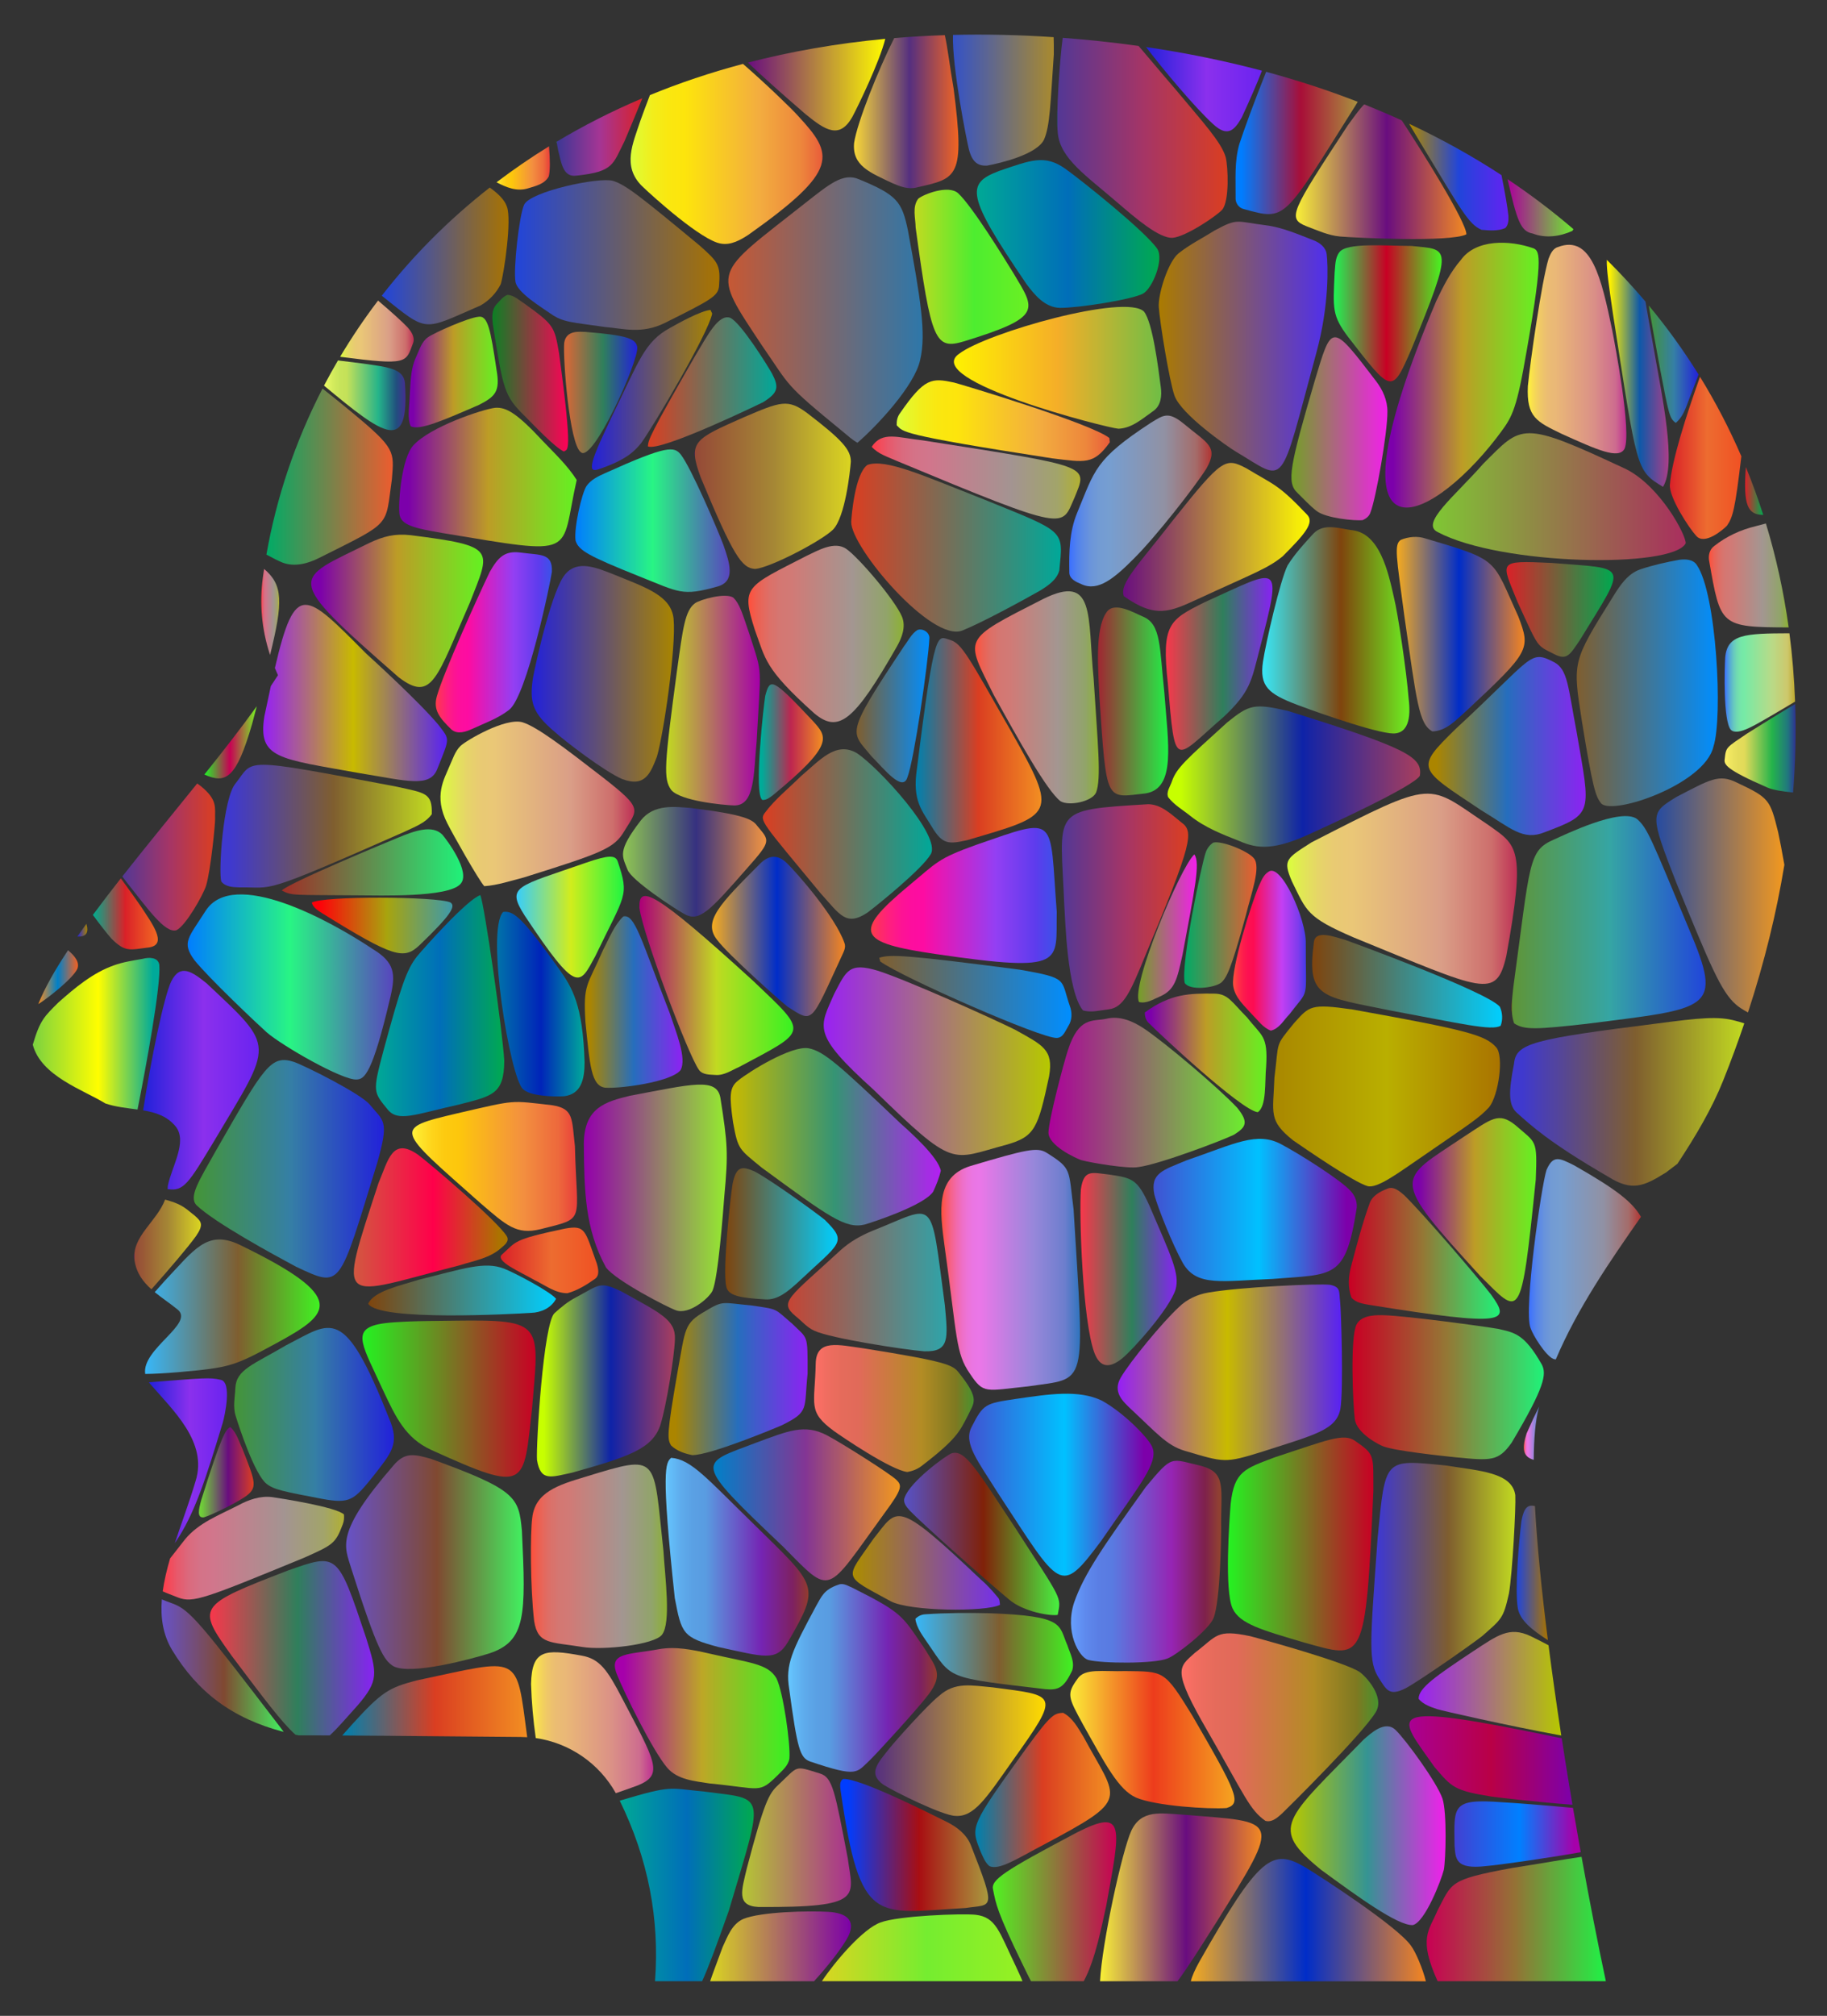 <?xml version="1.0" encoding="UTF-8"?>
<!DOCTYPE svg  PUBLIC '-//W3C//DTD SVG 1.1//EN'  'http://www.w3.org/Graphics/SVG/1.1/DTD/svg11.dtd'>
<svg enable-background="new 0 0 1502 1656.896" version="1.1" viewBox="0 0 1502 1656.9" xml:space="preserve" xmlns="http://www.w3.org/2000/svg">

	<rect x="0" y="0" width="1502" height="1656.9" fill="#333333" stroke="none"/>

	<linearGradient id="ck" x1="614.88" x2="727.8" y1="69.571" y2="69.571" gradientUnits="userSpaceOnUse">
		<stop stop-color="#690D7F" offset="0"/>
		<stop stop-color="#FFFB00" offset="1"/>
	</linearGradient>
	<path d="m700.71 96.09c5.057-9.546 22.405-45.3 27.082-64.151-39.905 3.725-77.548 10.348-112.91 19.508 11.266 10.751 26.676 24.565 47.373 42.399 16.449 13.479 27.984 20.71 38.456 2.244z" fill="url(#ck)"/>
	<linearGradient id="bz" x1="942.18" x2="1037.5" y1="73.289" y2="73.289" gradientUnits="userSpaceOnUse">
		<stop stop-color="#2221DA" offset="0"/>
		<stop stop-color="#8B30ED" offset=".522"/>
		<stop stop-color="#6A23F0" offset="1"/>
	</linearGradient>
	<path d="m997.23 101.93c12.248 11.464 17.86 4.71 23.664-5.44 7.122-15.439 12.588-28.049 16.59-38.378-30.346-8.066-62.133-14.582-95.309-19.459 14.152 18.679 40.693 50.273 55.055 63.277z" fill="url(#bz)"/>
	<linearGradient id="bo" x1="408.24" x2="452.04" y1="138.04" y2="138.04" gradientUnits="userSpaceOnUse">
		<stop stop-color="#FFF33B" offset="0"/>
		<stop stop-color="#FEE72E" offset=".04"/>
		<stop stop-color="#FED51B" offset=".117"/>
		<stop stop-color="#FDCA10" offset=".196"/>
		<stop stop-color="#FDC70C" offset=".281"/>
		<stop stop-color="#F3903F" offset=".668"/>
		<stop stop-color="#ED683C" offset=".888"/>
		<stop stop-color="#E93E3A" offset="1"/>
	</linearGradient>
	<path d="m433.87 154.87c6.274-1.915 13.852-3.524 17.248-9.81 1.245-4.547 1.135-13.659 0.245-24.801-15.076 9.297-29.456 19.17-43.126 29.565 8.032 4.215 16.608 7.772 25.633 5.046z" fill="url(#bo)"/>
	<linearGradient id="bd" x1="457.56" x2="528.06" y1="112.63" y2="112.63" gradientUnits="userSpaceOnUse">
		<stop stop-color="#00A995" offset="0"/>
		<stop stop-color="#3C3795" offset="0"/>
		<stop stop-color="#A53594" offset=".506"/>
		<stop stop-color="#DA2128" offset="1"/>
	</linearGradient>
	<path d="m473.89 144.36c30.958-3.286 29.801-9.271 39.666-28.598 5.609-13.295 10.432-24.884 14.507-34.994-24.956 10.564-48.457 22.535-70.5 35.73 0.488 2.857 0.921 5.247 1.276 7.007 2.63 10.413 4.028 22.405 15.051 20.855z" fill="url(#bd)"/>
	<linearGradient id="as" x1="702.03" x2="787.97" y1="91.79" y2="91.79" gradientUnits="userSpaceOnUse">
		<stop stop-color="#F9D837" offset="0"/>
		<stop stop-color="#552F7F" offset=".534"/>
		<stop stop-color="#F26522" offset="1"/>
	</linearGradient>
	<path d="m733.66 150.55c6.274 2.714 13.266 5.416 20.162 3.478 33.039-7.554 39.73-7.448 30.138-81.306-3.114-17.911-4.792-33.013-7.21-43.826-14.119 0.457-27.984 1.257-41.586 2.397-12.615 24.954-30.424 68.994-32.981 86.089-1.793 18.953 13.14 24.428 31.477 33.168z" fill="url(#as)"/>
	<linearGradient id="ah" x1="783.42" x2="866.36" y1="82.31" y2="82.31" gradientUnits="userSpaceOnUse">
		<stop stop-color="#3452C6" offset="0"/>
		<stop stop-color="#A98A2E" offset="1"/>
	</linearGradient>
	<path d="m796.42 122.23c2.836 11.644 7.988 14.167 14.946 13.923 11.09-2.072 41.566-9.209 47.115-21.795 4.764-11.584 5.036-28.818 7.872-69.604-7e-3 -5.439 0.064-10.151-0.133-14.201-28.497-1.918-56.087-2.505-82.767-1.854-0.822 26.593 11.304 86.725 12.967 93.531z" fill="url(#ah)"/>
	<linearGradient id="w" x1="869.19" x2="1009.3" y1="113.28" y2="113.28" gradientUnits="userSpaceOnUse">
		<stop stop-color="#0072A9" offset="0"/>
		<stop stop-color="#533795" offset="0"/>
		<stop stop-color="#A53566" offset=".506"/>
		<stop stop-color="#DA3E21" offset="1"/>
	</linearGradient>
	<path d="m869.59 109.09c1.903 21.289 23.164 35.062 49.747 57.995 13.824 11.885 33.737 29.115 44.718 28.375 10.84-0.887 36.256-18.081 40.758-23.123 6.028-7.38 4.81-35.009 2.867-43.062-3.585-12.611-19.364-29.466-41.029-55.527-12.73-14.712-22.535-26.654-30.594-35.983-10.963-1.537-22.075-2.897-33.338-4.073-9.789-1.023-19.477-1.891-29.064-2.61-2.577 19.631-5.562 62.808-4.065 78.008z" fill="url(#w)"/>
	<linearGradient id="l" x1="1015.7" x2="1116.2" y1="117.5" y2="117.5" gradientUnits="userSpaceOnUse">
		<stop stop-color="#007DFF" offset=".05"/>
		<stop stop-color="#A80E38" offset=".534"/>
		<stop stop-color="#A9913E" offset="1"/>
	</linearGradient>
	<path d="m1015.8 162.25c-0.352 4.23 2.315 8.482 6.521 9.528 35.571 9.794 32.048 9.867 91.95-84.878 0.678-1.117 1.313-2.184 1.929-3.229-23.997-9.328-49.101-17.566-75.283-24.649-8.995 22.449-18.504 48.411-21.993 59.25-4.229 14.288-2.983 29.292-3.124 43.978z" fill="url(#l)"/>
	<linearGradient id="a" x1="1158.4" x2="1240.1" y1="145.56" y2="145.56" gradientUnits="userSpaceOnUse">
		<stop stop-color="#AD8700" offset=".006"/>
		<stop stop-color="#2145DA" offset=".5"/>
		<stop stop-color="#6522F2" offset="1"/>
	</linearGradient>
	<path d="m1218 188.89c6.415 0.553 13.347 1.187 19.445-1.398 2.679-2.526 2.797-6.65 2.644-10.105-0.775-7.483-2.909-19.519-5.701-33.439-23.695-15.477-49.013-29.589-75.929-42.209 2.707 4.545 5.639 9.45 8.808 14.809 34.12 56.29 39.947 67.714 50.733 72.342z" fill="url(#a)"/>
	<linearGradient id="ex" x1="1239.4" x2="1293.6" y1="170.79" y2="170.79" gradientUnits="userSpaceOnUse">
		<stop stop-color="#AB009A" offset="0"/>
		<stop stop-color="#6CEC2F" offset="1"/>
	</linearGradient>
	<path d="m1260.1 191.95c10.527 4.148 22.441 2.421 32.533-2.15 0.313-0.451 0.616-0.942 0.915-1.45-16.953-14.566-35.025-28.28-54.19-41.083 7.708 33.692 10.619 42.989 20.742 44.683z" fill="url(#ex)"/>
	<linearGradient id="em" x1="518.42" x2="676.19" y1="126.52" y2="126.52" gradientUnits="userSpaceOnUse">
		<stop stop-color="#DAFF3B" offset="0"/>
		<stop stop-color="#E4F82E" offset=".04"/>
		<stop stop-color="#F2ED1B" offset=".117"/>
		<stop stop-color="#FAE710" offset=".196"/>
		<stop stop-color="#FDE50C" offset=".281"/>
		<stop stop-color="#F3AD3F" offset=".668"/>
		<stop stop-color="#ED873C" offset=".888"/>
		<stop stop-color="#E95C3A" offset="1"/>
	</linearGradient>
	<path d="m527.85 153c9.087 8.751 49.219 44.929 64.857 47.232 8.26 1.469 16.027-2.961 22.688-7.32 75.076-53.192 70.328-65.685 40.618-97.743-4.364-5.06-25.902-25.886-45.184-42.654-26.835 7.134-52.345 15.733-76.518 25.642-3.116 8.038-5.834 15.532-7.836 21.054-6.001 18.46-15.31 37.323 1.375 53.789z" fill="url(#em)"/>
	<linearGradient id="eb" x1="1065.3" x2="1205.5" y1="141.12" y2="141.12" gradientUnits="userSpaceOnUse">
		<stop stop-color="#F9F037" offset="0"/>
		<stop stop-color="#690D7F" offset=".534"/>
		<stop stop-color="#F28922" offset="1"/>
	</linearGradient>
	<path d="m1074.2 186.01c8.882 3.336 17.694 7.448 27.27 8.365 11.899 1.067 91.516 4.946 104.06-1.774 0.125-9.923-36.513-68.482-53.133-93.638-10.072-4.599-20.361-8.993-30.866-13.176-4.606 4.593-8.954 11.22-13.38 17.074-47.044 71.842-50.151 76.662-33.955 83.149z" fill="url(#eb)"/>
	<linearGradient id="dq" x1="313.87" x2="418.06" y1="210.35" y2="210.35" gradientUnits="userSpaceOnUse">
		<stop stop-color="#2145DA" offset="0"/>
		<stop stop-color="#A87300" offset="1"/>
	</linearGradient>
	<path d="m395.03 251.08c7.096-4.018 13.112-10.328 16.684-17.66 2.855-9.999 9.021-52.718 5.064-63.423-1.798-5.664-7.194-10.85-14.144-15.842-34.126 26.685-63.73 56.645-88.766 88.904 38.708 30.944 33.018 28.838 81.162 8.021z" fill="url(#dq)"/>
	<linearGradient id="df" x1="803.09" x2="953.12" y1="192.33" y2="192.33" gradientUnits="userSpaceOnUse">
		<stop stop-color="#00A995" offset="0"/>
		<stop stop-color="#006EB9" offset=".5"/>
		<stop stop-color="#00AA4F" offset="1"/>
	</linearGradient>
	<path d="m871.36 253.06c14.767 0.129 59.187-6.741 68.417-11.773 7.808-4.447 17.445-28.439 11.491-36.952-9.723-14.091-61.333-55.547-75.384-65.574-16.931-12.036-28.427-7.154-54.553 1.763-27.258 10.366-27.172 19.857 22.394 92.714 6.803 9.142 15.215 19.458 27.635 19.822z" fill="url(#df)"/>
	<linearGradient id="cu" x1="598.77" x2="758.53" y1="254.82" y2="254.82" gradientUnits="userSpaceOnUse">
		<stop stop-color="#C65834" offset="0"/>
		<stop stop-color="#2E77A9" offset="1"/>
	</linearGradient>
	<path d="m693.49 355.27c3.677 3.043 7.237 6.309 11.455 8.647 15.952-13.801 47.217-47.071 51.569-68.299 5.011-21.524 0.346-49.565-10.069-106.11-4.919-23.93-9.028-29.257-40.183-42.121-13.126-5.874-25.011 4.465-44.166 19.433-76.323 60.335-77.665 53.712-35.765 117.01 24.124 34.754 17.282 30.613 67.159 71.436z" fill="url(#cu)"/>
	<linearGradient id="co" x1="423.37" x2="591.49" y1="209.6" y2="209.6" gradientUnits="userSpaceOnUse">
		<stop stop-color="#2145DA" offset="0"/>
		<stop stop-color="#A87300" offset="1"/>
	</linearGradient>
	<path d="m452.53 257.72c10.41 7.428 17.76 7.068 44.942 11.068 14.65 1.136 29.988 6.171 49.347-3.466 37.826-18.914 43.647-21.979 44.318-30.29 1.381-17.452-0.854-19.727-15.85-33.121-49.844-41.299-60.81-49.943-71.342-53.249-11.409-3.36-68.023 8.672-73.069 19.634-4.157 9.145-8.942 53.244-7.096 63.317 1.428 8.85 20.987 20.649 28.75 26.107z" fill="url(#co)"/>
	<linearGradient id="cn" x1="751.86" x2="845.46" y1="219.28" y2="219.28" gradientUnits="userSpaceOnUse">
		<stop stop-color="#C1DA21" offset="0"/>
		<stop stop-color="#4DED30" offset=".522"/>
		<stop stop-color="#6BF023" offset="1"/>
	</linearGradient>
	<path d="m792.91 280.46c64.597-19.92 58.321-25.671 40.441-55.598-8.208-13.365-34.029-55.23-45.576-65.973-7.984-7.332-28.678 0.865-32.864 4.43-5.169 6.814-2.208 15.92-2.15 23.722 12.851 94.08 15.973 100.69 40.149 93.419z" fill="url(#cn)"/>
	<linearGradient id="cm" x1="952.62" x2="1091.4" y1="284.51" y2="284.51" gradientUnits="userSpaceOnUse">
		<stop stop-color="#AB7B00" offset="0"/>
		<stop stop-color="#502FEC" offset="1"/>
	</linearGradient>
	<path d="m952.68 252.66c0.848 12.337 8.582 60.132 12.853 72.435 5.364 15.504 44.026 42.284 50.428 46.081 42.353 25.115 35.12 33.324 66.326-81.565 10.654-39.188 9.491-71.975 8.401-80.518-0.61-5.733-5.628-9.564-10.633-11.526-12.889-4.958-25.708-10.704-39.549-12.431-24.23-3.013-22.667-6.167-41.957 4.323-9.905 6.228-20.467 11.468-29.643 18.764-8.554 6.864-17.097 33.74-16.226 44.437z" fill="url(#cm)"/>
	<linearGradient id="cl" x1="1138.9" x2="1265" y1="308.34" y2="308.34" gradientUnits="userSpaceOnUse">
		<stop stop-color="#7C00AB" offset=".05"/>
		<stop stop-color="#BD9C26" offset=".5"/>
		<stop stop-color="#63F222" offset="1"/>
	</linearGradient>
	<path d="m1230.1 360.18c10.947-14.646 15.114-18.26 22.148-55.95 16.787-92.188 13.896-97.704 8.542-100.1-19.895-7.03-47.392-7.605-59.746 9.47-8.671 10.011-14.664 21.948-20.292 33.827-94.639 224.5-7.088 185.81 49.348 112.76z" fill="url(#cl)"/>
	<linearGradient id="cj" x1="279.63" x2="340.12" y1="272.11" y2="272.11" gradientUnits="userSpaceOnUse">
		<stop stop-color="#DAFF3B" offset="0"/>
		<stop stop-color="#E1E755" offset=".066"/>
		<stop stop-color="#E6D568" offset=".135"/>
		<stop stop-color="#E9CA73" offset=".205"/>
		<stop stop-color="#EAC777" offset=".28"/>
		<stop stop-color="#DA9E87" offset=".67"/>
		<stop stop-color="#CD6E6C" offset=".89"/>
		<stop stop-color="#BE2F55" offset="1"/>
	</linearGradient>
	<path d="m339.52 282.2c1.951-4.747-1.281-9.493-4.253-12.971-4.785-5.046-14.036-13.299-24.465-22.185-11.366 14.955-21.76 30.389-31.178 46.207 55.889 7.278 53.869 4.922 59.896-11.051z" fill="url(#cj)"/>
	<linearGradient id="ci" x1="1255.9" x2="1337" y1="286.91" y2="286.91" gradientUnits="userSpaceOnUse">
		<stop stop-color="#FFF33B" offset="0"/>
		<stop stop-color="#F6D955" offset=".066"/>
		<stop stop-color="#EFC768" offset=".135"/>
		<stop stop-color="#EBBC73" offset=".205"/>
		<stop stop-color="#EAB877" offset=".28"/>
		<stop stop-color="#DA9087" offset=".67"/>
		<stop stop-color="#CD6C8F" offset=".89"/>
		<stop stop-color="#BE2F92" offset="1"/>
	</linearGradient>
	<path d="m1284.2 356.74c28.648 12.919 46.522 21.004 51.334 12.172 6.072-13.51-8.034-86.819-10.069-97.285-8.89-42.776-17.057-79.159-44.637-68.57-4.323 1.198-6.227 5.781-7.743 9.576-5.74 19.175-15.095 84.772-17.013 104.7-1.193 25.752 7.178 29.243 28.128 39.408z" fill="url(#ci)"/>
	<linearGradient id="ch" x1="1096.5" x2="1185.3" y1="257.51" y2="257.51" gradientUnits="userSpaceOnUse">
		<stop stop-color="#1FF653" offset="0"/>
		<stop stop-color="#C80024" offset=".489"/>
		<stop stop-color="#48F222" offset=".994"/>
	</linearGradient>
	<path d="m1160.4 286.84c35.408-86.536 30.802-81.381-0.035-84.701-20.275 0.043-53.468-3.105-59.37 5.322-3.572 4.84-3.149 11.185-3.784 16.872-1.291 29.684-2.266 34.908 11.385 53.001 35.728 46.032 35.66 46.705 51.804 9.506z" fill="url(#ch)"/>
	<linearGradient id="cg" x1="1355.4" x2="1396.4" y1="299.34" y2="299.34" gradientUnits="userSpaceOnUse">
		<stop stop-color="#A99800" offset="0"/>
		<stop stop-color="#449537" offset="0"/>
		<stop stop-color="#357FA5" offset=".506"/>
		<stop stop-color="#2221DA" offset="1"/>
	</linearGradient>
	<path d="m1377.7 347.58c7.273-6.075 9.2-15.897 12.795-24.216 2.112-5.498 4.084-10.671 5.927-15.544-12.286-19.748-25.939-38.677-40.936-56.706 2.069 13.076 5.171 29.768 9.09 51.091 7.452 39.244 8.023 41.791 13.124 45.375z" fill="url(#cg)"/>
	<linearGradient id="cf" x1="1320.9" x2="1371.8" y1="306.84" y2="306.84" gradientUnits="userSpaceOnUse">
		<stop stop-color="#FFF200" offset=".05"/>
		<stop stop-color="#0E58A8" offset=".534"/>
		<stop stop-color="#A93E89" offset="1"/>
	</linearGradient>
	<path d="m1326.1 258.32c19.956 128.36 18.782 128.39 41.1 141.82 11.334-18.727-0.848-74.406-7.355-111.98-2.932-15.999-5.142-29.318-7.092-40.284-10.013-11.839-20.606-23.286-31.777-34.317-0.305 7.744 1.714 21.469 5.124 44.769z" fill="url(#cf)"/>
	<linearGradient id="ce" x1="404.77" x2="467.08" y1="306.73" y2="306.73" gradientUnits="userSpaceOnUse">
		<stop stop-color="#0D7F24" offset="0"/>
		<stop stop-color="#FF0057" offset="1"/>
	</linearGradient>
	<path d="m431.6 342.16c7.058 7.027 24.283 25.43 32.005 28.986 2.835-2.517 7.735 5.736-4.019-80.942-3.778-21.825-4.144-23.18-28.305-40.559-4.406-2.796-8.543-6.92-13.97-7.331-3.913 1.41-6.485 5.017-9.235 7.943-4.007 4.535-3.536 11.022-2.878 16.626 8.517 53.318 9.111 58.409 26.402 75.277z" fill="url(#ce)"/>
	<linearGradient id="cd" x1="1372.8" x2="1431.5" y1="376.33" y2="376.33" gradientUnits="userSpaceOnUse">
		<stop stop-color="#DA2128" offset="0"/>
		<stop stop-color="#ED6C30" offset=".522"/>
		<stop stop-color="#F05123" offset="1"/>
	</linearGradient>
	<path d="m1394.4 440.35c6.833 8.138 22.152-4.92 25.379-8.283 4.741-6.945 6.634-12.947 11.804-57.022-9.779-22.637-21.121-44.45-33.997-65.349-11.53 32.257-23.29 69.222-24.723 88.557-1.025 10.319 15.757 35.857 21.537 42.097z" fill="url(#cd)"/>
	<linearGradient id="cc" x1="784.21" x2="954.66" y1="302.31" y2="302.31" gradientUnits="userSpaceOnUse">
		<stop stop-color="#FFF200" offset="0"/>
		<stop stop-color="#F5AE28" offset=".5"/>
		<stop stop-color="#6FBE45" offset="1"/>
	</linearGradient>
	<path d="m940.53 256.15c-14.763-15.146-129.61 17.364-152.13 34.696-31.231 21.928 122.26 61.097 131.11 61.532 11.268-0.399 19.986-8.565 28.775-14.651 6.192-4.394 7.014-12.524 6.028-19.48-2.182-16.623-6.654-52.906-13.783-62.097z" fill="url(#cc)"/>
	<linearGradient id="cb" x1="486.59" x2="585.51" y1="320.56" y2="320.56" gradientUnits="userSpaceOnUse">
		<stop stop-color="#2221DA" offset="0"/>
		<stop stop-color="#A88400" offset="1"/>
	</linearGradient>
	<path d="m487.06 385.63c1.622 1.41 3.725 0.47 5.487-0.082 23.039-7.798 29.223-15.036 34.52-21.29 9.915-13.674 54.941-89.549 58.441-106.5-0.353-0.753-1.057-2.257-1.41-3.008-8.262 0.803-25.946 10.649-33.192 14.733-21.347 11.529-25.751 27.81-47.632 72.306-6.388 14.169-19.304 38.971-16.214 43.837z" fill="url(#cb)"/>
	<linearGradient id="ca" x1="336" x2="409.2" y1="305.75" y2="305.75" gradientUnits="userSpaceOnUse">
		<stop stop-color="#7C00AB" offset=".05"/>
		<stop stop-color="#BD9C26" offset=".5"/>
		<stop stop-color="#63F222" offset="1"/>
	</linearGradient>
	<path d="m393.67 332.83c13.506-6.857 17.631-11.086 14.581-28.551-4.912-32.904-7.126-45.457-15.063-43.884-8.262 0.775-36.147 13.068-41.253 16.731-5.299 3.631-6.967 10.128-9.575 15.627-5.428 11.291-4.794 24.121-5.71 36.294-0.271 7.074-1.739 14.429 0.905 21.243 7.133 3.836 26.097-4.449 56.115-17.46z" fill="url(#ca)"/>
	<linearGradient id="by" x1="532.64" x2="638.25" y1="314.04" y2="314.04" gradientUnits="userSpaceOnUse">
		<stop stop-color="#DA3E21" offset="0"/>
		<stop stop-color="#00A899" offset="1"/>
	</linearGradient>
	<path d="m571.5 292.54c-38.26 66.512-38.383 68.891-38.867 74.315 9.669 5.055 93.11-35.463 94.665-36.246 12.758-7.912 13.115-12.492 7.426-23.511-3.591-6.428-25.726-42.118-34.508-45.94-9.714-3.153-18.632 14.753-28.716 31.382z" fill="url(#by)"/>
	<linearGradient id="bx" x1="219.01" x2="322.93" y1="391.75" y2="391.75" gradientUnits="userSpaceOnUse">
		<stop stop-color="#00AB66" offset="0"/>
		<stop stop-color="#EC5C2F" offset="1"/>
	</linearGradient>
	<path d="m262.7 458.4c60.307-30.201 53.77-24.825 59.488-64.598 1.812-22.887 3.157-24.983-32.358-54.459-1.87-1.581-12.531-10.386-24.682-19.976-22.53 43.705-37.94 89.823-46.129 136.48 5.427 2.973 10.103 5.298 13.345 6.605 10.115 3.795 21.112 0.682 30.336-4.053z" fill="url(#bx)"/>
	<linearGradient id="bw" x1="463.68" x2="523.92" y1="322.53" y2="322.53" gradientUnits="userSpaceOnUse">
		<stop stop-color="#CE6939" offset=".05"/>
		<stop stop-color="#2F7F5C" offset=".534"/>
		<stop stop-color="#2221DA" offset="1"/>
	</linearGradient>
	<path d="m481.19 272.79c-4.807-0.034-15.796-1.67-17.354 9.035-1.159 12.243 4.196 83.226 13.7 89.859 9.715 9.196 47.431-74.388 46.363-86.252-1.061-7.017-7.885-9.838-42.709-12.642z" fill="url(#bw)"/>
	<linearGradient id="bv" x1="1061.7" x2="1140.6" y1="352.44" y2="352.44" gradientUnits="userSpaceOnUse">
		<stop stop-color="#73A026" offset="0"/>
		<stop stop-color="#F21FEB" offset="1"/>
	</linearGradient>
	<path d="m1066.6 405.07c5.134 5.006 9.998 10.375 15.662 14.817 7.521 6.049 32.167 8.427 38.162 7.578 2.703-1.269 5.311-3.278 6.239-6.25 4.619-11.994 14.057-65.635 13.947-82.821 0.083-9.2-3.806-17.906-9.317-25.097-37.221-48.813-36.269-47.521-50.688 0.538-20.119 68.875-23.117 82.748-14.005 91.235z" fill="url(#bv)"/>
	<linearGradient id="bu" x1="1434.7" x2="1449.6" y1="403.56" y2="403.56" gradientUnits="userSpaceOnUse">
		<stop stop-color="#DA2128" offset="0"/>
		<stop stop-color="#00A84F" offset="1"/>
	</linearGradient>
	<path d="m1449.6 423.21c-4.268-13.346-9.038-26.45-14.306-39.297-2.303 31.595 1.54 39.224 14.306 39.297z" fill="url(#bu)"/>
	<linearGradient id="bt" x1="266.38" x2="333.35" y1="324.92" y2="324.92" gradientUnits="userSpaceOnUse">
		<stop stop-color="#F0FF66" offset="0"/>
		<stop stop-color="#E6F863" offset=".032"/>
		<stop stop-color="#D3EB5D" offset=".112"/>
		<stop stop-color="#C8E45A" offset=".193"/>
		<stop stop-color="#C4E159" offset=".28"/>
		<stop stop-color="#24B38A" offset=".67"/>
		<stop stop-color="#214F7E" offset=".89"/>
		<stop stop-color="#442E92" offset="1"/>
	</linearGradient>
	<path d="m332.9 314.8c-1.089-12.119-14.697-13.113-34.884-16.049-7.934-0.998-14.58-1.825-20.174-2.489-4.002 6.832-7.825 13.734-11.464 20.698 49.835 41.459 70.375 56.468 66.522-2.16z" fill="url(#bt)"/>
	<linearGradient id="bs" x1="737.17" x2="912.37" y1="345.75" y2="345.75" gradientUnits="userSpaceOnUse">
		<stop stop-color="#DAFF3B" offset="0"/>
		<stop stop-color="#E4F82E" offset=".04"/>
		<stop stop-color="#F2ED1B" offset=".117"/>
		<stop stop-color="#FAE710" offset=".196"/>
		<stop stop-color="#FDE50C" offset=".281"/>
		<stop stop-color="#F3AD3F" offset=".668"/>
		<stop stop-color="#ED873C" offset=".888"/>
		<stop stop-color="#E95C3A" offset="1"/>
	</linearGradient>
	<path d="m739.87 339.68c-2.151 2.855-2.832 6.392-2.679 9.905 5.761 5.323-0.233 7.392 127.93 27.153 26.709 3.126 33.831 5.634 47.244-13.206-0.129-1.175-0.246-2.339-0.341-3.502-14.443-11.824-121.34-44.002-127.69-45.599-18.398-3.917-24.24-4.044-44.459 25.249z" fill="url(#bs)"/>
	<linearGradient id="br" x1="571.23" x2="699.49" y1="399.72" y2="399.72" gradientUnits="userSpaceOnUse">
		<stop stop-color="#A90093" offset="0"/>
		<stop stop-color="#954937" offset="0"/>
		<stop stop-color="#A58735" offset=".506"/>
		<stop stop-color="#DAD521" offset="1"/>
	</linearGradient>
	<path d="m664.05 339.88c-16.408-12.475-22.337-9.771-52.649 3.125-40.582 17.983-46.222 19.877-35.283 49.547 27.038 65.034 33.787 74.522 44.8 75.091 12.85-1.245 54.891-23.295 63.964-32.405 9.946-10.27 14.011-47.659 14.604-55.821 0.039-9.808-7.398-18.05-35.436-39.537z" fill="url(#br)"/>
	<linearGradient id="bq" x1="328.16" x2="474.11" y1="392.08" y2="392.08" gradientUnits="userSpaceOnUse">
		<stop stop-color="#7C00AB" offset=".05"/>
		<stop stop-color="#BD9C26" offset=".5"/>
		<stop stop-color="#63F222" offset="1"/>
	</linearGradient>
	<path d="m363.61 438.1c113.58 18.704 96.346 18.819 110.5-43.614-7.614-11.95-18.024-21.689-27.741-31.865-21.117-22.738-30.068-28.126-39.267-27.446-9.954 1.109-53.477 15.45-67.394 31.006-9.595 10.677-12.319 46.307-11.373 55.68 0.604 9.905 12.86 12.339 35.272 16.239z" fill="url(#bq)"/>
	<linearGradient id="bp" x1="879.03" x2="996.01" y1="411.77" y2="411.77" gradientUnits="userSpaceOnUse">
		<stop stop-color="#3B70FF" offset="0"/>
		<stop stop-color="#5484EB" offset=".065"/>
		<stop stop-color="#6792DD" offset=".133"/>
		<stop stop-color="#729BD4" offset=".204"/>
		<stop stop-color="#769ED1" offset=".28"/>
		<stop stop-color="#9191A3" offset=".67"/>
		<stop stop-color="#A46C6A" offset=".89"/>
		<stop stop-color="#B13533" offset="1"/>
	</linearGradient>
	<path d="m972.94 348.08c-12.825-10.497-16.987-6.454-26.705-0.657-46.325 30.25-46.099 38.901-60.78 74.279-6.286 15.227-6.674 32.04-6.357 48.255-0.306 5.863 5.464 8.343 9.987 10.21 13.655 6.355 27.028-4.861 43.566-21.525 17.866-17.823 49.501-58.299 59.122-73.446 10.495-18.442 0.45-20.916-18.833-37.116z" fill="url(#bp)"/>
	<linearGradient id="bn" x1="1178" x2="1385.9" y1="408.21" y2="408.21" gradientUnits="userSpaceOnUse">
		<stop stop-color="#7FC634" offset="0"/>
		<stop stop-color="#A92E5E" offset="1"/>
	</linearGradient>
	<path d="m1219.4 381.16c-23.338 26.659-52.237 49.197-37.34 56.232 52.126 27.578 193.28 29.911 203.77 9.164 0.362-6.732-20.542-46.32-48.69-60.803-87.32-40.931-85.419-36.668-117.74-4.593z" fill="url(#bn)"/>
	<linearGradient id="bm" x1="716.64" x2="888.17" y1="392.5" y2="392.5" gradientUnits="userSpaceOnUse">
		<stop stop-color="#FF3B49" offset="0"/>
		<stop stop-color="#FB414F" offset=".013"/>
		<stop stop-color="#E8586A" offset=".077"/>
		<stop stop-color="#DB697D" offset=".142"/>
		<stop stop-color="#D47388" offset=".209"/>
		<stop stop-color="#D1768C" offset=".28"/>
		<stop stop-color="#A39491" offset=".67"/>
		<stop stop-color="#A2A46A" offset=".89"/>
		<stop stop-color="#B1B033" offset="1"/>
	</linearGradient>
	<path d="m716.64 367.21c5.299 6.028 13.253 8.307 20.325 11.515 142.93 59.564 135.38 54.802 146.33 30.489 10.841-26.98 15.909-25.242-124.88-47.291-20.391-2.163-33.073-7.848-41.768 5.287z" fill="url(#bm)"/>
	<linearGradient id="bl" x1="472.96" x2="599.87" y1="427.95" y2="427.95" gradientUnits="userSpaceOnUse">
		<stop stop-color="#007DFF" offset="0"/>
		<stop stop-color="#28F584" offset=".5"/>
		<stop stop-color="#5845BE" offset="1"/>
	</linearGradient>
	<path d="m473.17 444.33c2.47 7.932 9.759 12.34 52.332 29.385 32.802 12.941 34.928 16.695 64.41 8.354 14.938-4.147 9.993-19.367 4.841-34.073-4.69-12.627-26.639-63.626-35.025-74.362-5.496-6.726-10.853-7.934-62.178 15.227-5.733 2.561-11.738 5.358-15.427 10.68-3.811 5.775-10.429 34.232-8.953 44.789z" fill="url(#bl)"/>
	<linearGradient id="bk" x1="699.78" x2="872.19" y1="450.06" y2="450.06" gradientUnits="userSpaceOnUse">
		<stop stop-color="#DA3E21" offset="0"/>
		<stop stop-color="#00A899" offset="1"/>
	</linearGradient>
	<path d="m699.78 428.95c-0.346 20.858 66.578 99.925 91.599 89.202 15.889-6.372 49.536-24.665 63.588-32.664 6.474-3.983 13.77-8.824 15.896-16.566 3.297-33.62 5.726-30.944-61.402-58.195-49.868-19.559-81.193-33.996-96.322-28.609-10.404 7.343-13.091 42.284-13.359 46.832z" fill="url(#bk)"/>
	<linearGradient id="bj" x1="923.33" x2="1076.7" y1="441.32" y2="441.32" gradientUnits="userSpaceOnUse">
		<stop stop-color="#690D7F" offset="0"/>
		<stop stop-color="#FFFB00" offset="1"/>
	</linearGradient>
	<path d="m1024.6 384.88c-17.132-8.829-19.469-8.578-59.888 42.215-29.138 37.585-44.739 52.575-40.771 62.942 26.388 18.677 37.984 12.74 60.98 2.244 45.639-21.082 57.348-24.99 69.651-35.107 17.521-17.608 26.551-27.539 19.962-34.202-24.081-25.314-26.626-23.983-49.934-38.092z" fill="url(#bj)"/>
	<linearGradient id="bi" x1="1404.9" x2="1470.5" y1="472.98" y2="472.98" gradientUnits="userSpaceOnUse">
		<stop stop-color="#FF503B" offset="0"/>
		<stop stop-color="#EB6254" offset=".065"/>
		<stop stop-color="#DD6F67" offset=".133"/>
		<stop stop-color="#D47772" offset=".204"/>
		<stop stop-color="#D17A76" offset=".28"/>
		<stop stop-color="#A39691" offset=".67"/>
		<stop stop-color="#91A46A" offset=".89"/>
		<stop stop-color="#8DB133" offset="1"/>
	</linearGradient>
	<path d="m1409.3 448.77c-3.971 2.831-5.135 8.13-4.101 12.701 9.312 52.949 8.9 54.091 65.289 54.222-4.083-29.389-10.346-57.907-18.727-85.425-2.738 0.721-5.557 1.467-8.47 2.241-12.302 2.937-24.075 8.377-33.991 16.261z" fill="url(#bi)"/>
	<linearGradient id="bh" x1="168.02" x2="211.09" y1="610.14" y2="610.14" gradientUnits="userSpaceOnUse">
		<stop stop-color="#1FF626" offset="0"/>
		<stop stop-color="#C80054" offset=".489"/>
		<stop stop-color="#75F222" offset=".994"/>
	</linearGradient>
	<path d="m207.21 595.2c1.347-5.132 2.637-10.021 3.874-14.708-12.825 17.834-27.586 36.771-43.066 56.117 17.701 8.03 26.289 3.103 39.192-41.409z" fill="url(#bh)"/>
	<linearGradient id="bg" x1="214.8" x2="229.54" y1="502.99" y2="502.99" gradientUnits="userSpaceOnUse">
		<stop stop-color="#FF3B49" offset="0"/>
		<stop stop-color="#FB414F" offset=".013"/>
		<stop stop-color="#E8586A" offset=".077"/>
		<stop stop-color="#DB697D" offset=".142"/>
		<stop stop-color="#D47388" offset=".209"/>
		<stop stop-color="#D1768C" offset=".28"/>
		<stop stop-color="#A39491" offset=".67"/>
		<stop stop-color="#A2A46A" offset=".89"/>
		<stop stop-color="#B1B033" offset="1"/>
	</linearGradient>
	<path d="m217.1 467.62c-0.358 2.398-0.704 4.797-1.024 7.198-2.772 21.01-1.11 42.023 5.954 63.537 10.772-43.637 10.665-57.608-4.93-70.735z" fill="url(#bg)"/>
	<linearGradient id="bf" x1="1037.7" x2="1158.7" y1="518.07" y2="518.07" gradientUnits="userSpaceOnUse">
		<stop stop-color="#37E9F9" offset="0"/>
		<stop stop-color="#7F440D" offset=".534"/>
		<stop stop-color="#6CF222" offset="1"/>
	</linearGradient>
	<path d="m1112.2 435.86c-11.031-1.232-23.691-6.487-32.593 2.902-7.52 8.201-15.133 16.473-21.043 25.943-6.085 12.095-18.031 64.124-20.255 79.179-2.999 20.515 4.708 26.404 27.858 35.331 4.113 1.644 57.382 21.183 76.359 23.44 15.562 2.173 17.436-12.722 15.545-28.327-1.789-22.981-8.917-70.592-12.067-83.116-4.804-21.559-11.731-52.356-33.804-55.352z" fill="url(#bf)"/>
	<linearGradient id="be" x1="255.86" x2="397.2" y1="502.07" y2="502.07" gradientUnits="userSpaceOnUse">
		<stop stop-color="#7C00AB" offset=".05"/>
		<stop stop-color="#BD9C26" offset=".5"/>
		<stop stop-color="#63F222" offset="1"/>
	</linearGradient>
	<path d="m337.84 439.91c-13.252-1.485-22.424 0.771-34.427 6.462-62.216 30.942-72.378 25.78 24.31 110.27 27.61 21.05 31.175 0.794 58.607-61.45 17.024-43.68 22.508-46.307-48.49-55.28z" fill="url(#be)"/>
	<linearGradient id="bc" x1="1148.3" x2="1253.4" y1="521.23" y2="521.23" gradientUnits="userSpaceOnUse">
		<stop stop-color="#F6AB1F" offset="0"/>
		<stop stop-color="#002DC8" offset=".489"/>
		<stop stop-color="#F28522" offset=".994"/>
	</linearGradient>
	<path d="m1172.1 442.65c-6.674-2.255-14.087-1.562-20.503 1.105-5.596 3.616-3.631 13.595 2.949 62.542 10.094 70.045 11.784 88.698 23.029 94.877 11.62-0.306 19.775-9.728 27.87-16.837 52.678-49.195 52.939-50.741 42.78-77.617-21.768-47.567-14.673-45.92-76.125-64.07z" fill="url(#bc)"/>
	<linearGradient id="bb" x1="615.27" x2="742.92" y1="521.05" y2="521.05" gradientUnits="userSpaceOnUse">
		<stop stop-color="#FF503B" offset="0"/>
		<stop stop-color="#EB6254" offset=".065"/>
		<stop stop-color="#DD6F67" offset=".133"/>
		<stop stop-color="#D47772" offset=".204"/>
		<stop stop-color="#D17A76" offset=".28"/>
		<stop stop-color="#A39691" offset=".67"/>
		<stop stop-color="#91A46A" offset=".89"/>
		<stop stop-color="#8DB133" offset="1"/>
	</linearGradient>
	<path d="m663.15 456.84c-50.013 25.647-53.985 25.078-42.603 60.815 8.929 24.188 7.672 31.666 48.748 68.546 20.005 16.865 32.785 7.018 68.111-54.905 4.077-7.25 7.484-16.098 4.183-24.31-5.77-13.885-35.766-48.861-45.681-55.715-9.726-7.019-23.742 1.364-32.758 5.569z" fill="url(#bb)"/>
	<linearGradient id="ba" x1="358.23" x2="453.74" y1="527.92" y2="527.92" gradientUnits="userSpaceOnUse">
		<stop stop-color="#FF3B49" offset="0"/>
		<stop stop-color="#FE2C66" offset=".047"/>
		<stop stop-color="#FE1E80" offset=".103"/>
		<stop stop-color="#FD1493" offset=".16"/>
		<stop stop-color="#FD0E9E" offset=".218"/>
		<stop stop-color="#FD0CA2" offset=".281"/>
		<stop stop-color="#943FF3" offset=".668"/>
		<stop stop-color="#5D3CED" offset=".888"/>
		<stop stop-color="#3A52E9" offset="1"/>
	</linearGradient>
	<path d="m371.19 599.66c4.923 4.195 11.772 1.857 16.978-0.528 10.269-4.747 21.196-8.565 30.22-15.556 14.785-10.946 34.447-106.27 35.318-113.58 0.714-15.755-9.536-13.554-25.579-15.814-13.542-1.795-18.762 4.149-25.53 15.943-8.385 17.431-38.147 82.831-43.461 102.2-3.111 11.138 2.037 17.622 12.054 27.339z" fill="url(#ba)"/>
	<linearGradient id="az" x1="1296.2" x2="1412.2" y1="561.21" y2="561.21" gradientUnits="userSpaceOnUse">
		<stop stop-color="#7F5E2F" offset="0"/>
		<stop stop-color="#008EFF" offset="1"/>
	</linearGradient>
	<path d="m1380.6 460.1c-10.763 1.951-21.513 4.348-31.899 7.801-10.527 3.549-16.861 13.218-22.43 22.195-33.985 54.366-33.384 53.607-25.825 102.4 8.949 55.118 11.243 62.299 16.015 67.971 9.722 9.834 85.132-15.853 92.185-46.857 7.916-24.081 2.487-125.86-13.618-149.11-2.984-4.84-9.411-5.04-14.428-4.394z" fill="url(#az)"/>
	<linearGradient id="ay" x1="1238.6" x2="1326.4" y1="500.92" y2="500.92" gradientUnits="userSpaceOnUse">
		<stop stop-color="#DA2128" offset="0"/>
		<stop stop-color="#00A84F" offset="1"/>
	</linearGradient>
	<path d="m1275.3 462.68c-45.252-2.12-41.117-1.375-27.553 32.464 18.009 39.157 15.22 34.81 30.172 42.603 10.304 5.189 12.667 0.527 20.832-11.526 39.468-64.376 40.973-58.28-23.451-63.541z" fill="url(#ay)"/>
	<linearGradient id="ax" x1="437.08" x2="554.07" y1="553.84" y2="553.84" gradientUnits="userSpaceOnUse">
		<stop stop-color="#2221DA" offset="0"/>
		<stop stop-color="#A88400" offset="1"/>
	</linearGradient>
	<path d="m465.01 471.61c-10.723 11.542-24.046 70.559-26.813 85.312-3.021 19.838-0.854 28.945 18.177 44.918 7.605 6.966 40.703 32.407 55.187 38.514 18.897 7.091 23.265-5.106 28.516-18.47 5.412-18.326 15.933-89.899 13.688-113.31-1.958-19.14-23.169-25.747-48.983-36.33-14.548-5.788-29.797-12.032-39.772-0.633z" fill="url(#ax)"/>
	<linearGradient id="aw" x1="958.45" x2="1046.2" y1="545.7" y2="545.7" gradientUnits="userSpaceOnUse">
		<stop stop-color="#F9374B" offset="0"/>
		<stop stop-color="#2F7F5C" offset=".534"/>
		<stop stop-color="#8722F2" offset="1"/>
	</linearGradient>
	<path d="m1005.8 589.38c22.199-20.766 23.02-29.856 29.574-55.093 19.238-74.668 17.418-67.423-45.13-39.243-28.837 14.384-35.505 17.876-30.149 66.631 6.16 72.392 4.713 63.175 45.705 27.705z" fill="url(#aw)"/>
	<linearGradient id="av" x1="801.59" x2="903.33" y1="573.13" y2="573.13" gradientUnits="userSpaceOnUse">
		<stop stop-color="#FF503B" offset="0"/>
		<stop stop-color="#EB6254" offset=".065"/>
		<stop stop-color="#DD6F67" offset=".133"/>
		<stop stop-color="#D47772" offset=".204"/>
		<stop stop-color="#D17A76" offset=".28"/>
		<stop stop-color="#A39691" offset=".67"/>
		<stop stop-color="#91A46A" offset=".89"/>
		<stop stop-color="#8DB133" offset="1"/>
	</linearGradient>
	<path d="m857.19 492.52c-67.455 34.426-63.65 31.194-40.148 78.826 20.757 37.506 43.553 78.546 54.776 87.169 6.76 4.213 25.699 0.533 29.244-7.003 4.599-11.64 1.288-40.659-1.951-93.525-5.222-51.753 1.785-87.271-41.921-65.467z" fill="url(#av)"/>
	<linearGradient id="au" x1="547.64" x2="624.68" y1="575.85" y2="575.85" gradientUnits="userSpaceOnUse">
		<stop stop-color="#C1DA21" offset="0"/>
		<stop stop-color="#A500A8" offset="1"/>
	</linearGradient>
	<path d="m603.03 491.35c-6.165-4.621-27.556 1.498-31.595 4.441-8.29 6.024-9.992 20.408-14.828 55.175-10.441 77.917-11.448 89.32-4.665 98.471 7.874 8.93 42.196 12.246 51.392 12.572 17.657 0.544 16.101-26.722 18.693-52.261 3.471-64.218 5.184-53.928-5.475-87.216-6.412-19.104-8.571-26.232-13.522-31.182z" fill="url(#au)"/>
	<linearGradient id="at" x1="216.39" x2="367.49" y1="569.6" y2="569.6" gradientUnits="userSpaceOnUse">
		<stop stop-color="#951FF6" offset="0"/>
		<stop stop-color="#C8BA00" offset=".489"/>
		<stop stop-color="#5922F2" offset=".994"/>
	</linearGradient>
	<path d="m295.36 635.42c39.345 6.36 58.31 12.502 64.316-3.784 10.261-25.905 10.342-23.218 0.681-35.977-16.251-19.397-56.655-56.069-59.24-58.407-50.232-50.367-58.283-60.533-75.128 11.841 0.802 1.958 1.637 3.918 2.531 5.886-1.876 2.929-3.835 5.906-5.863 8.922-1.661 7.593-3.422 15.893-5.324 24.944-5.453 34.877 11.792 34.606 78.027 46.575z" fill="url(#at)"/>
	<linearGradient id="ar" x1="902.64" x2="960.39" y1="576.54" y2="576.54" gradientUnits="userSpaceOnUse">
		<stop stop-color="#A02632" offset="0"/>
		<stop stop-color="#1FF246" offset="1"/>
	</linearGradient>
	<path d="m940 506.96c-7.601-3.144-24.35-13.322-30.524-3.384-9.734 14.172-6.447 48.203-5.687 68.781 6.027 88.958 4.998 83.372 37.962 79.778 25.211-4.004 18.625-40.516 15.415-83.456-3.924-36.424-2.53-55.413-17.166-61.719z" fill="url(#ar)"/>
	<linearGradient id="aq" x1="704.25" x2="764.07" y1="580.19" y2="580.19" gradientUnits="userSpaceOnUse">
		<stop stop-color="#7F5E2F" offset="0"/>
		<stop stop-color="#008EFF" offset="1"/>
	</linearGradient>
	<path d="m754.29 517.78c-5.029 3.16-7.579 8.8-11.081 13.371-49.485 74.387-43.699 69.496-26.882 90.329 9.966 9.999 25.972 30.385 29.726 17.201 5.419-13.799 17.102-94.454 17.965-113.66 0.67-5.029-5.403-8.895-9.728-7.238z" fill="url(#aq)"/>
	<linearGradient id="ap" x1="1417.9" x2="1475.8" y1="560.97" y2="560.97" gradientUnits="userSpaceOnUse">
		<stop stop-color="#3B70FF" offset="0"/>
		<stop stop-color="#488BEB" offset=".032"/>
		<stop stop-color="#59ADD2" offset=".079"/>
		<stop stop-color="#66C8BF" offset=".127"/>
		<stop stop-color="#70DBB1" offset=".176"/>
		<stop stop-color="#75E6A9" offset=".226"/>
		<stop stop-color="#77EAA6" offset=".28"/>
		<stop stop-color="#B9DA87" offset=".67"/>
		<stop stop-color="#CDC86C" offset=".89"/>
		<stop stop-color="#BEA92F" offset="1"/>
	</linearGradient>
	<path d="m1418.3 540.51c-0.578 9.137-1.709 51.943 4.605 59.288 5.749 5.799 22.163-5.366 33.075-11.421 2.812-1.679 10.284-6.007 19.776-11.707-0.686-19.032-2.233-37.762-4.632-56.156-36.447 0.129-51.158 0.666-52.824 19.996z" fill="url(#ap)"/>
	<linearGradient id="ao" x1="752.78" x2="856.16" y1="608.46" y2="608.46" gradientUnits="userSpaceOnUse">
		<stop stop-color="#0080AD" offset=".006"/>
		<stop stop-color="#DA3E21" offset=".5"/>
		<stop stop-color="#F28E22" offset="1"/>
	</linearGradient>
	<path d="m781.15 526c-10.64-2.992-12.554-12.854-27.377 106.23-3.936 26.117 4.566 34.407 12.42 47.514 8.653 14.499 13.843 14.109 28.633 10.891 71.941-21.143 75.498-20.256 37.023-88.461-35.917-62.855-41.069-73.232-50.699-76.171z" fill="url(#ao)"/>
	<linearGradient id="an" x1="1174.4" x2="1303.6" y1="613.2" y2="613.2" gradientUnits="userSpaceOnUse">
		<stop stop-color="#AB8500" offset=".05"/>
		<stop stop-color="#266EBD" offset=".5"/>
		<stop stop-color="#8D22F2" offset="1"/>
	</linearGradient>
	<path d="m1277.7 544.3c-20.55-10.647-16.644-4.584-81.07 54.916-33.605 32.94-31.052 32.015 21.278 66.866 24.046 14.51 34.094 25.236 51.955 17.953 40.538-15.294 37.828-15.386 26.296-82.398-7.091-37.275-7.217-51.297-18.459-57.337z" fill="url(#an)"/>
	<linearGradient id="am" x1="1417.8" x2="1476.2" y1="615" y2="615" gradientUnits="userSpaceOnUse">
		<stop stop-color="#FFF166" offset="0"/>
		<stop stop-color="#F0E660" offset=".078"/>
		<stop stop-color="#E5DD5B" offset=".176"/>
		<stop stop-color="#E1DA59" offset=".28"/>
		<stop stop-color="#24B34B" offset=".67"/>
		<stop stop-color="#21777E" offset=".89"/>
		<stop stop-color="#2E3192" offset="1"/>
	</linearGradient>
	<path d="m1417.9 623.96c-0.693 4.415 0.886 8.471 35.107 23.346 4.404 1.909 12.084 3.225 21.13 4.098 1.942-24.693 2.511-48.98 1.727-72.794-13.279 7.867-26.381 16.042-39.458 24.249-17.428 11.757-17.428 11.039-18.506 21.101z" fill="url(#am)"/>
	<linearGradient id="al" x1="623.82" x2="676.5" y1="610.01" y2="610.01" gradientUnits="userSpaceOnUse">
		<stop stop-color="#00AB98" offset=".05"/>
		<stop stop-color="#BD264F" offset=".5"/>
		<stop stop-color="#F28E22" offset="1"/>
	</linearGradient>
	<path d="m626.83 657.52c3.302 0.211 6.063-2.009 8.554-3.889 51.473-42.333 44.578-48.054 32.522-61.437-33.045-35.087-34.813-35.261-38.785-20.233-1.093 6.345-9.78 81.421-2.291 85.559z" fill="url(#al)"/>
	<linearGradient id="ak" x1="959.84" x2="1167.5" y1="638.31" y2="638.31" gradientUnits="userSpaceOnUse">
		<stop stop-color="#C7FF00" offset=".05"/>
		<stop stop-color="#0E23A8" offset=".534"/>
		<stop stop-color="#A93E5D" offset="1"/>
	</linearGradient>
	<path d="m1167.3 637.54c2.287-15.429-10.633-22.64-108.69-53.272-27.544-6.294-31.586-5.126-49.593 9.411-34.093 30.911-41.737 37.505-45.552 48.49-1.316 4.183-4.888 8.554-3.114 13.042 4.9 6.415 12.113 10.446 18.317 15.463 11.961 9.541 26.342 15.145 40.441 20.69 14.714 6.361 28.49 7.985 60.451-7.191 8.729-3.964 83.34-37.916 87.744-46.633z" fill="url(#ak)"/>
	<linearGradient id="aj" x1="362.12" x2="521.49" y1="660.75" y2="660.75" gradientUnits="userSpaceOnUse">
		<stop stop-color="#DAFF3B" offset="0"/>
		<stop stop-color="#E1E755" offset=".066"/>
		<stop stop-color="#E6D568" offset=".135"/>
		<stop stop-color="#E9CA73" offset=".205"/>
		<stop stop-color="#EAC777" offset=".28"/>
		<stop stop-color="#DA9E87" offset=".67"/>
		<stop stop-color="#CD6E6C" offset=".89"/>
		<stop stop-color="#BE2F55" offset="1"/>
	</linearGradient>
	<path d="m398.15 728.38c11.115-0.775 21.737-4.453 32.487-7.167 64.678-20.29 74.137-23.858 82.622-38.068 11.004-18.249 15.882-18.066-17.694-44.201-31.857-24.695-54.114-41.616-66.067-45.294-14.135-3.944-45.994 14.863-50.864 19.409-4.699 4.571-6.486 11.104-9.2 16.884-3.867 9.833-13.44 24.075-1.551 47.033 3.979 8.016 25.851 46.847 30.267 51.404z" fill="url(#aj)"/>
	<linearGradient id="ai" x1="100.56" x2="176.86" y1="704.41" y2="704.41" gradientUnits="userSpaceOnUse">
		<stop stop-color="#0072A9" offset="0"/>
		<stop stop-color="#533795" offset="0"/>
		<stop stop-color="#A53566" offset=".506"/>
		<stop stop-color="#DA3E21" offset="1"/>
	</linearGradient>
	<path d="m145.02 764.58c7.616-3.557 21.794-28.639 24.38-36.517 3.943-13.161 7.565-51.187 7.437-54.741-0.301-9.573 2.317-15.704-11.714-27.164-0.84-0.646-1.863-1.382-3.015-2.181-20.472 25.442-41.898 51.428-61.549 76.401 1.255 1.673 2.528 3.37 3.833 5.111 17.588 22.14 31.402 41.81 40.628 39.091z" fill="url(#ai)"/>
	<linearGradient id="ag" x1="627.12" x2="766.21" y1="685.49" y2="685.49" gradientUnits="userSpaceOnUse">
		<stop stop-color="#DA3E21" offset="0"/>
		<stop stop-color="#00A899" offset="1"/>
	</linearGradient>
	<path d="m713.19 750.06c7.809-5.804 44.904-35.747 52.002-47.973 8.865-15.111-42.771-71.096-60.662-83.01-17.32-10.272-30.863 6.108-46.046 18.869-9.998 9.928-21.219 18.799-29.69 30.138-4.732 6.386-2.32 7.87 45.999 66.349 15.6 17.08 20.621 27.478 38.397 15.627z" fill="url(#ag)"/>
	<linearGradient id="af" x1="181.22" x2="354.99" y1="679.08" y2="679.08" gradientUnits="userSpaceOnUse">
		<stop stop-color="#3F39CE" offset=".05"/>
		<stop stop-color="#7F5E2F" offset=".534"/>
		<stop stop-color="#C1DA21" offset="1"/>
	</linearGradient>
	<path d="m196.78 729.37c29.474-0.517 14.632 7.795 135.98-45.823 7.884-3.878 16.884-6.862 22.206-14.334 0.525-17.823-5.546-17.383-29.197-22.688-130.04-24.599-116.41-22.338-132.19-2.526-10.121 12.043-14.055 71.88-11.679 80.496 3.503 4.569 9.647 4.687 14.887 4.875z" fill="url(#af)"/>
	<linearGradient id="ae" x1="76.345" x2="129.75" y1="751.12" y2="751.12" gradientUnits="userSpaceOnUse">
		<stop stop-color="#00AD8E" offset=".006"/>
		<stop stop-color="#DA2128" offset=".5"/>
		<stop stop-color="#F26922" offset="1"/>
	</linearGradient>
	<path d="m122.55 778.7c15.787-2.324 1.98-20.257-6.791-33.78-3.05-4.457-9.011-12.827-16.42-22.973-8.037 10.236-15.764 20.295-22.992 30.069 6.384 8.604 11.788 15.566 15.254 19.446 11.412 11.306 14.719 9.308 30.949 7.238z" fill="url(#ae)"/>
	<linearGradient id="ad" x1="1361.7" x2="1466.9" y1="736" y2="736" gradientUnits="userSpaceOnUse">
		<stop stop-color="#264BA0" offset="0"/>
		<stop stop-color="#F2981F" offset="1"/>
	</linearGradient>
	<path d="m1427.7 643.15c-14.743-7.26-22.027-2.307-49.583 11.926-21.441 13.333-22.363 13.198 0.388 71.436 27.288 66.29 36.214 88.403 48.655 99.165 2.141 1.985 5.66 4.223 9.882 6.49 13.472-41.163 23.416-81.696 29.908-121.35-1.9-10.793-3.677-20.216-5.153-26.957-6.625-26.692-7.228-28.047-34.097-40.711z" fill="url(#ad)"/>
	<linearGradient id="ac" x1="63.58" x2="71.774" y1="764.54" y2="764.54" gradientUnits="userSpaceOnUse">
		<stop stop-color="#2221DA" offset="0"/>
		<stop stop-color="#A88400" offset="1"/>
	</linearGradient>
	<path d="m71.032 759.28c-2.558 3.535-5.051 7.032-7.452 10.478 7.441 0.488 9.488-3.231 7.452-10.478z" fill="url(#ac)"/>
	<linearGradient id="ab" x1="1058.2" x2="1247.1" y1="730.52" y2="730.52" gradientUnits="userSpaceOnUse">
		<stop stop-color="#DAFF3B" offset="0"/>
		<stop stop-color="#E1E755" offset=".066"/>
		<stop stop-color="#E6D568" offset=".135"/>
		<stop stop-color="#E9CA73" offset=".205"/>
		<stop stop-color="#EAC777" offset=".28"/>
		<stop stop-color="#DA9E87" offset=".67"/>
		<stop stop-color="#CD6E6C" offset=".89"/>
		<stop stop-color="#BE2F55" offset="1"/>
	</linearGradient>
	<path d="m1223.7 678.16c-51.377-34.138-41.349-39.148-145.43 14.169-20.919 13.425-23.719 14.34-16.214 32.029 12.291 24.803 11.939 29.411 51.063 46.269 107.26 43.767 116.79 51.04 125.21 15.286 16.403-89.694 8.881-90.974-14.628-107.75z" fill="url(#ab)"/>
	<linearGradient id="aa" x1="872.96" x2="976.81" y1="746.17" y2="746.17" gradientUnits="userSpaceOnUse">
		<stop stop-color="#0072A9" offset="0"/>
		<stop stop-color="#533795" offset="0"/>
		<stop stop-color="#A53566" offset=".506"/>
		<stop stop-color="#DA3E21" offset="1"/>
	</linearGradient>
	<path d="m971.06 675.82c-8.026-6.345-16.167-14.664-27.071-14.828-81.73 5.056-72.134 3.555-68.981 83.996 0.786 9.267 2.039 69.423 15.321 85.489 6.909 2.068 14.1-0.106 21.056-0.893 12.35-1.306 18.105-14.623 30.02-43.801 39.156-93.598 40.314-102.4 29.655-109.96z" fill="url(#aa)"/>
	<linearGradient id="z" x1="512.17" x2="629.93" y1="708.33" y2="708.33" gradientUnits="userSpaceOnUse">
		<stop stop-color="#8FC752" offset="0"/>
		<stop stop-color="#363180" offset=".511"/>
		<stop stop-color="#F19441" offset="1"/>
	</linearGradient>
	<path d="m515.9 714.8c3.059 8.598 38.178 31.715 46.187 36.153 12.72 7.589 21.115-1.946 52.696-37.962 19.653-22.198 17.901-21.954 7.684-34.261-3.784-5.039-9.615-9.101-54.388-14.616-13.099-0.99-30.519-3.51-41.311 10.304-19.638 25.602-15.193 29.061-10.868 40.382z" fill="url(#z)"/>
	<linearGradient id="y" x1="1242.8" x2="1402.2" y1="757.96" y2="757.96" gradientUnits="userSpaceOnUse">
		<stop stop-color="#A98700" offset="0"/>
		<stop stop-color="#5F9537" offset="0"/>
		<stop stop-color="#35A5A4" offset=".506"/>
		<stop stop-color="#2145DA" offset="1"/>
	</linearGradient>
	<path d="m1345.9 673.23c-13.056-9.982-60.961 13.589-67.971 16.625-21.741 9.364-19.633 17.846-33.85 121.83-0.94 9.706-2.585 19.974 0.693 29.421 8.283 5.681 18.916 4.924 59.44 0.435 101.67-13.092 113.09-10.513 84.279-78.063-31.072-74.467-33.895-82.488-42.591-90.248z" fill="url(#y)"/>
	<linearGradient id="x" x1="716.05" x2="868.78" y1="736.02" y2="736.02" gradientUnits="userSpaceOnUse">
		<stop stop-color="#FF3B49" offset="0"/>
		<stop stop-color="#FE2C66" offset=".047"/>
		<stop stop-color="#FE1E80" offset=".103"/>
		<stop stop-color="#FD1493" offset=".16"/>
		<stop stop-color="#FD0E9E" offset=".218"/>
		<stop stop-color="#FD0CA2" offset=".281"/>
		<stop stop-color="#943FF3" offset=".668"/>
		<stop stop-color="#5D3CED" offset=".888"/>
		<stop stop-color="#3A52E9" offset="1"/>
	</linearGradient>
	<path d="m802.84 694.29c-32.366 11.574-32.449 14.478-55.598 33.591-47.19 39.194-41.681 46.944 22.336 56.315 108.1 15.806 98.291 6.82 99.201-34.648-6.121-79.246 1.796-78.698-65.939-55.258z" fill="url(#x)"/>
	<linearGradient id="v" x1="231.64" x2="380.81" y1="708.84" y2="708.84" gradientUnits="userSpaceOnUse">
		<stop stop-color="#A02D26" offset="0"/>
		<stop stop-color="#1FF279" offset="1"/>
	</linearGradient>
	<path d="m326.42 688.84c-6.234 2.565-88.607 36.626-94.782 43.085 8.67 4.434 8.277 3.529 62.8 3.995 17.995 0.032 73.51 1.916 83.962-9.188 9.381-9.588-11.523-36.954-14.686-40.665-8.291-8.31-22.354-3.512-37.294 2.773z" fill="url(#v)"/>
	<linearGradient id="u" x1="31.481" x2="64.134" y1="803.12" y2="803.12" gradientUnits="userSpaceOnUse">
		<stop stop-color="#F68B1F" offset="0"/>
		<stop stop-color="#0080C8" offset=".489"/>
		<stop stop-color="#F26122" offset=".994"/>
	</linearGradient>
	<path d="m63.613 796.24c1.868-5.014-1.428-9.951-7.684-15.22-10.718 16.201-19.23 31.144-24.448 44.209 0.271-0.143 0.541-0.289 0.808-0.439 6.85-4.213 27.824-20.673 31.324-28.55z" fill="url(#u)"/>
	<linearGradient id="t" x1="973.5" x2="1032.9" y1="752.14" y2="752.14" gradientUnits="userSpaceOnUse">
		<stop stop-color="#00AB66" offset="0"/>
		<stop stop-color="#EC5C2F" offset="1"/>
	</linearGradient>
	<path d="m1030.8 705.42c-4.678-5.87-26.461-14.717-33.334-12.853-2.914 1.833-5.04 4.724-6.18 7.943-3.372 9.242-20.703 91.711-17.33 107.38 4.055 6.595 24.601 4.202 30.207-0.388 4.043-3.936 7.517-9.02 20.009-54.999 4.53-18.353 12.683-40.113 6.628-47.081z" fill="url(#t)"/>
	<linearGradient id="s" x1="935.64" x2="983.92" y1="763.1" y2="763.1" gradientUnits="userSpaceOnUse">
		<stop stop-color="#73A026" offset="0"/>
		<stop stop-color="#F21FEB" offset="1"/>
	</linearGradient>
	<path d="m936.45 823.63c6.181 1.422 11.668-2.28 17.119-4.559 12.47-5.467 14.138-14.336 18.552-34.109 10.237-55.012 14.755-75.887 9.752-82.704-11.374 10.229-52.48 108.06-45.423 121.37z" fill="url(#s)"/>
	<linearGradient id="r" x1="424.62" x2="512.84" y1="753.8" y2="753.8" gradientUnits="userSpaceOnUse">
		<stop stop-color="#37CDFB" offset="0"/>
		<stop stop-color="#D1ED1C" offset=".506"/>
		<stop stop-color="#20F541" offset="1"/>
	</linearGradient>
	<path d="m481.83 709.07c-56.518 19.793-66.128 18.995-50.487 43.449 43.599 65.576 44.979 57.276 58.007 33.474 24.684-51.496 28.202-49.019 18.459-78.027-1.923-5.255-7.31-5.294-25.979 1.104z" fill="url(#r)"/>
	<linearGradient id="q" x1="585.32" x2="694.73" y1="769.68" y2="769.68" gradientUnits="userSpaceOnUse">
		<stop stop-color="#F6AB1F" offset="0"/>
		<stop stop-color="#002DC8" offset=".489"/>
		<stop stop-color="#F28522" offset=".994"/>
	</linearGradient>
	<path d="m589.64 772.61c8.948 12.041 51.098 49.408 57.89 54.881 21.234 13.534 18.625 14.195 44.248-41.182 1.528-3.607 4.1-7.437 2.362-11.479-7.652-21.756-39.115-57.495-47.221-65.397-7.564-7.391-14.959-6.625-22.125 0.541-33.196 33.252-47.346 47.491-35.154 62.636z" fill="url(#q)"/>
	<linearGradient id="p" x1="1013.6" x2="1073.7" y1="781.39" y2="781.39" gradientUnits="userSpaceOnUse">
		<stop stop-color="#FF503B" offset="0"/>
		<stop stop-color="#FF493E" offset=".015"/>
		<stop stop-color="#FE2E46" offset=".079"/>
		<stop stop-color="#FD1B4D" offset=".143"/>
		<stop stop-color="#FD1051" offset=".21"/>
		<stop stop-color="#FD0C52" offset=".281"/>
		<stop stop-color="#C33FF3" offset=".668"/>
		<stop stop-color="#803CED" offset=".888"/>
		<stop stop-color="#453AE9" offset="1"/>
	</linearGradient>
	<path d="m1042.8 716.54c-4.348 2.703-5.993 7.743-8.072 12.113-5.757 13.529-22.695 66.808-20.925 81.423 1.305 10.141 9.634 16.979 15.991 24.204 4.664 4.606 8.589 10.492 14.992 12.819 7.06-1.668 10.48-8.6 15.227-13.37 16.904-22.231 13.316-9.71 13.488-58.23 0.576-19.587-20.359-66.703-30.701-58.959z" fill="url(#p)"/>
	<linearGradient id="o" x1="154.28" x2="323.22" y1="811.22" y2="811.22" gradientUnits="userSpaceOnUse">
		<stop stop-color="#007DFF" offset="0"/>
		<stop stop-color="#28F584" offset=".5"/>
		<stop stop-color="#5845BE" offset="1"/>
	</linearGradient>
	<path d="m293.18 887.27c6.402-0.232 12.921-4.212 27.893-68.311 4.23-18.453 3.561-27.925-14.757-38.985-35.147-23.471-114.52-66.932-137.29-31.312-14.229 22.351-19.866 25.827-9.235 40.454 11.73 14.682 51.537 52.298 59.311 59.253 12.838 11.204 62.495 39.701 74.08 38.901z" fill="url(#o)"/>
	<linearGradient id="n" x1="309.07" x2="414.54" y1="826.56" y2="826.56" gradientUnits="userSpaceOnUse">
		<stop stop-color="#00A995" offset="0"/>
		<stop stop-color="#006EB9" offset=".5"/>
		<stop stop-color="#00AA4F" offset="1"/>
	</linearGradient>
	<path d="m318.74 911.97c8.678 10.567 22.634 3.86 58.806-4.159 27.075-6.999 36.879-8.315 36.999-35.871-1.201-23.698-16.243-127.99-19.633-136.24-10.846 3.659-44.847 41.755-52.168 50.487-8.404 10.786-13.015 23.97-27.658 78.005-8.928 33.559-8.096 33.34 3.654 47.773z" fill="url(#n)"/>
	<linearGradient id="m" x1="525.65" x2="652.21" y1="810.03" y2="810.03" gradientUnits="userSpaceOnUse">
		<stop stop-color="#AD0077" offset=".006"/>
		<stop stop-color="#C1DA21" offset=".5"/>
		<stop stop-color="#37F222" offset="1"/>
	</linearGradient>
	<path d="m525.67 746.2c2.76 21.508 39.839 120.43 48.877 133.07 3.032 4.359 8.965 3.912 13.641 4.265 7.108 0.564 13.135-3.806 19.351-6.509 57.279-30.614 57.543-27.04 11.832-70.637-83.695-76.373-94.224-78.941-93.701-60.193z" fill="url(#m)"/>
	<linearGradient id="k" x1="256.33" x2="371.95" y1="760.71" y2="760.71" gradientUnits="userSpaceOnUse">
		<stop stop-color="#FF0009" offset=".05"/>
		<stop stop-color="#A8A40E" offset=".534"/>
		<stop stop-color="#3E9AA9" offset="1"/>
	</linearGradient>
	<path d="m370.26 741.74c-11.011-5.008-105.12-5.453-113.93 0.153 1.141 4.288 5.252 6.556 8.694 8.835 58.668 36.391 67.099 38.302 79.943 26.072 25.063-24.06 30.239-31.972 25.297-35.06z" fill="url(#k)"/>
	<linearGradient id="j" x1="408.63" x2="480.58" y1="825.29" y2="825.29" gradientUnits="userSpaceOnUse">
		<stop stop-color="#0072A9" offset="0"/>
		<stop stop-color="#0024B9" offset=".5"/>
		<stop stop-color="#00AA9A" offset="1"/>
	</linearGradient>
	<path d="m413.62 749.57c-14.317 15.306 5.707 135.59 16.167 145.42 5.568 5.99 25.542 6.589 33.909 6.051 14.082-1.705 16.909-13.918 16.884-28.023-1.402-47.387-10.376-61.454-20.75-76.265-29.07-40.703-37.261-48.736-46.21-47.185z" fill="url(#j)"/>
	<linearGradient id="i" x1="480.8" x2="561.12" y1="823.62" y2="823.62" gradientUnits="userSpaceOnUse">
		<stop stop-color="#AB8500" offset=".05"/>
		<stop stop-color="#266EBD" offset=".5"/>
		<stop stop-color="#8D22F2" offset="1"/>
	</linearGradient>
	<path d="m512.39 753.29c-7.744 7.508-11.526 18.024-16.544 27.387-13.12 30.333-16.473 27.363-14.546 59.488 3.632 35.808 4.783 52.381 16.249 53.848 12.116 0.904 54.189-4.647 61.919-14.428 5.453-9.655-3.968-31.827-8.824-46.704-23.911-61.499-28.749-81.889-38.254-79.591z" fill="url(#i)"/>
	<linearGradient id="h" x1="1078.7" x2="1234.9" y1="806.5" y2="806.5" gradientUnits="userSpaceOnUse">
		<stop stop-color="#7F440D" offset="0"/>
		<stop stop-color="#00CFFF" offset="1"/>
	</linearGradient>
	<path d="m1233.7 843.09c1.891-4.911 1.516-10.833-0.646-15.603-10.771-12.661-126.26-54.688-127.46-55.093-7.953-2.006-24.556-8.942-25.473 2.421-6.099 46.101 6.622 44.131 63.729 55.892 57.562 10.65 82.413 16.789 89.847 12.383z" fill="url(#h)"/>
	<linearGradient id="g" x1="722.87" x2="880.88" y1="819.43" y2="819.43" gradientUnits="userSpaceOnUse">
		<stop stop-color="#7F5E2F" offset="0"/>
		<stop stop-color="#008EFF" offset="1"/>
	</linearGradient>
	<path d="m838.44 797.02c-94.328-12.311-106.48-12.656-115.57-9.823 0.188 0.763 0.575 2.29 0.775 3.055 18.141 13.17 133.31 63.815 145.26 62.848 5.229-0.211 6.991-6.004 9.353-9.717 3.219-4.934 3.267-11.15 1.257-16.555-7.727-22.223-0.747-22.764-41.075-29.808z" fill="url(#g)"/>
	<linearGradient id="f" x1="26.954" x2="131.08" y1="849.62" y2="849.62" gradientUnits="userSpaceOnUse">
		<stop stop-color="#7AD240" offset="0"/>
		<stop stop-color="#FFFE00" offset=".517"/>
		<stop stop-color="#00AA9A" offset=".95"/>
	</linearGradient>
	<path d="m130.96 792.96c-1.034-6.404-8.647-6.239-13.523-4.888-7.954 1.434-16.026 2.562-23.654 5.334-17.576 6.181-32.029 18.399-45.787 30.56-11.403 11.374-15.132 14.424-21.043 34.712 6.767 25.822 41.442 37.072 59.76 48.319 8.705 2.904 17.754 3.735 26.358 4.939 6.884-34.738 19.341-101.69 17.889-118.98z" fill="url(#f)"/>
	<linearGradient id="e" x1="677.17" x2="863.32" y1="872.24" y2="872.24" gradientUnits="userSpaceOnUse">
		<stop stop-color="#9921F3" offset="0"/>
		<stop stop-color="#B6C800" offset="1"/>
	</linearGradient>
	<path d="m685.85 816.76c-12.177 27.91-19.006 32.543 32.253 78.85 67.679 65.812 62.935 57.583 109.35 45.259 23.409-6.651 25.904-13.622 35.014-56.232 3.824-21.956-5.153-25.541-28.023-38.303-19.05-9.44-87.164-40.128-112.36-48.337-24.028-7.292-26.203-0.406-36.235 18.763z" fill="url(#e)"/>
	<linearGradient id="d" x1="117.66" x2="212.7" y1="887.85" y2="887.85" gradientUnits="userSpaceOnUse">
		<stop stop-color="#2221DA" offset="0"/>
		<stop stop-color="#8B30ED" offset=".522"/>
		<stop stop-color="#6A23F0" offset="1"/>
	</linearGradient>
	<path d="m176 937.91c48.679-81.878 51.217-75.718-6.133-129.67-12.134-9.786-21.724-16.304-29.02-1.751-6.109 12.404-16.774 64.732-23.187 106.14 10.281 1.73 19.686 4.67 26.772 13.281 9.951 12.448-3.481 33.359-6.47 48.794-0.018 0.897-0.081 1.775-0.169 2.641 13.219 2.112 17.187-4.616 38.207-39.439z" fill="url(#d)"/>
	<linearGradient id="c" x1="941.14" x2="1041.2" y1="865.4" y2="865.4" gradientUnits="userSpaceOnUse">
		<stop stop-color="#7C00AB" offset=".05"/>
		<stop stop-color="#BD9C26" offset=".5"/>
		<stop stop-color="#63F222" offset="1"/>
	</linearGradient>
	<path d="m998.2 816.69c-19.835-0.193-35.687-0.178-57.055 15.497 0.012 3.185 0.859 6.415 3.267 8.66 7.018 7.295 76.307 72.172 89.624 73.293 7.4-4.95 5.651-24.937 6.862-37.48 1.65-25.917-3.772-25.026-15.486-40.206-13.082-13.178-15.711-19.619-27.212-19.764z" fill="url(#c)"/>
	<linearGradient id="b" x1="1046.6" x2="1233.1" y1="901.21" y2="901.21" gradientUnits="userSpaceOnUse">
		<stop stop-color="#A98700" offset="0"/>
		<stop stop-color="#B9AF00" offset=".5"/>
		<stop stop-color="#AA7400" offset="1"/>
	</linearGradient>
	<path d="m1063.7 841.11c-15.842 19.577-12.105 13.896-15.979 44.73-1.089 29.526-5.116 34.997 15.333 51.439 9.209 6.326 49.745 34.35 61.167 37.598 7.855 2.283 25.256-10.762 41.886-22.088 45.007-30.988 49.301-33.463 58.101-42.721 7.937-9.963 12.259-42.138 5.828-49.241-9.019-10.148-23.952-14.14-118.1-31.101-34.555-4.914-35.327-2.999-48.231 11.384z" fill="url(#b)"/>
	<linearGradient id="fh" x1="861.94" x2="1023.3" y1="898.05" y2="898.05" gradientUnits="userSpaceOnUse">
		<stop stop-color="#AB009A" offset="0"/>
		<stop stop-color="#6CEC2F" offset="1"/>
	</linearGradient>
	<path d="m935.76 959.27c17.243-2.162 69.992-22.239 78.744-26.624 9.716-6.177 12.411-9.997 2.679-22.066-14.345-15.442-59.112-53.541-76.982-65.385-8.988-5.945-19.88-10.586-30.819-7.825-11.478 2.315-22.498-1.892-31.465 25.871-3.255 9.717-15.647 56.721-15.979 67.559 0 10.84 22.253 21.07 26.988 22.747 8.999 2.386 38.387 7.222 46.834 5.723z" fill="url(#fh)"/>
	<linearGradient id="fg" x1="1241.5" x2="1434" y1="905.66" y2="905.66" gradientUnits="userSpaceOnUse">
		<stop stop-color="#3F39CE" offset=".05"/>
		<stop stop-color="#7F5E2F" offset=".534"/>
		<stop stop-color="#C1DA21" offset="1"/>
	</linearGradient>
	<path d="m1362.3 841.24c-102.65 12.909-115.98 16.321-117.59 32.945-4.67 23.709-4.679 34.628 2.761 40.841 10.907 9.734 25.925 23.935 74.656 52.167 19.536 12.256 29.214 7.935 47.503-3.502 2.734-2.006 5.915-4.429 9.404-7.145 15.108-22.867 28.445-45.484 37.634-68.467 6.293-15.725 12.06-31.372 17.336-46.935-2.859-0.943-5.288-1.661-7.001-2.066-14.602-4.064-29.563-2.423-64.706 2.162z" fill="url(#fg)"/>
	<linearGradient id="ff" x1="600.71" x2="773.45" y1="934.31" y2="934.31" gradientUnits="userSpaceOnUse">
		<stop stop-color="#C8BA00" offset="0"/>
		<stop stop-color="#359474" offset=".494"/>
		<stop stop-color="#B31FF2" offset="1"/>
	</linearGradient>
	<path d="m606.78 888.17c-7.159 5.553-7.205 12.588-4.135 34.249 4.108 22.749 4.917 21.871 23.44 37.187 55.346 40.558 68.821 50.545 84.666 46.915 7.658-2.187 49.27-15.986 56.456-27.094 2.549-5.511 4.84-11.186 6.25-17.096-2.126-11.303-24.789-31.542-33.403-39.22-50.285-47.927-62.794-59.104-75.302-61.497-14.039-2.447-49.029 19.218-57.972 26.556z" fill="url(#ff)"/>
	<linearGradient id="fe" x1="159.3" x2="315.63" y1="960.67" y2="960.67" gradientUnits="userSpaceOnUse">
		<stop stop-color="#A99800" offset="0"/>
		<stop stop-color="#449537" offset="0"/>
		<stop stop-color="#357FA5" offset=".506"/>
		<stop stop-color="#2221DA" offset="1"/>
	</linearGradient>
	<path d="m310.1 955.88c10.091-35.458 5.369-34.013-6.063-47.914-6.852-8.639-51.898-31.329-62.213-35.107-19.242-6.142-24.334 3.177-64.67 73.527-13.517 24.117-22.054 36.958-15.744 44.096 15.132 14.516 63.574 40.807 82.058 50.722 37.619 17.519 34.729 18.207 66.632-85.324z" fill="url(#fe)"/>
	<linearGradient id="fd" x1="479.97" x2="597.48" y1="984.56" y2="984.56" gradientUnits="userSpaceOnUse">
		<stop stop-color="#9300AB" offset="0"/>
		<stop stop-color="#94EC2F" offset="1"/>
	</linearGradient>
	<path d="m555.77 1077c10.714 3.851 27.189-10.057 29.996-16.12 4.724-10.907 8.75-65.584 9.705-77.687 3.275-35.52 2.763-42.85-3.22-80.848-3.058-17.072-23.546-11.193-74.444-1.705-20.066 4.89-37.529 9.729-37.844 39.349 0.379 38.694 0.822 70.025 18.211 101.74 8.163 10.979 50.842 32.933 57.596 35.273z" fill="url(#fd)"/>
	<linearGradient id="fc" x1="338.94" x2="474.42" y1="958.74" y2="958.74" gradientUnits="userSpaceOnUse">
		<stop stop-color="#FFF33B" offset="0"/>
		<stop stop-color="#FEE72E" offset=".04"/>
		<stop stop-color="#FED51B" offset=".117"/>
		<stop stop-color="#FDCA10" offset=".196"/>
		<stop stop-color="#FDC70C" offset=".281"/>
		<stop stop-color="#F3903F" offset=".668"/>
		<stop stop-color="#ED683C" offset=".888"/>
		<stop stop-color="#E93E3A" offset="1"/>
	</linearGradient>
	<path d="m472.67 942.29c-2.653-23.058-0.922-31.002-18.611-33.862-35.404-3.952-28.432-4.778-78.274 6.686-53.389 12.658-50.189 12.211 19.01 73.633 21.445 18.364 29.64 26.439 49.641 21.537 37.815-9.634 29.731-4.315 28.234-67.994z" fill="url(#fc)"/>
	<linearGradient id="fb" x1="1161.4" x2="1263" y1="994.31" y2="994.31" gradientUnits="userSpaceOnUse">
		<stop stop-color="#7C00AB" offset=".05"/>
		<stop stop-color="#BD9C26" offset=".5"/>
		<stop stop-color="#63F222" offset="1"/>
	</linearGradient>
	<path d="m1203 934.62c-54.069 36.356-61.549 31.469 13.97 114.2 32.978 32.62 33.393 40.263 45.599-79.215 1.337-33.637 0.391-29.76-16.719-44.789-14.016-11.235-19.642-5.215-42.85 9.8z" fill="url(#fb)"/>
	<linearGradient id="fa" x1="948.37" x2="1115.5" y1="994.52" y2="994.52" gradientUnits="userSpaceOnUse">
		<stop stop-color="#4052D2" offset="0"/>
		<stop stop-color="#00C1FF" offset=".517"/>
		<stop stop-color="#7D00AA" offset=".95"/>
	</linearGradient>
	<path d="m1046.3 1051.2c50.191-4.091 59.742 0.519 68.875-57.16 1.022-5.322-0.917-10.926-4.559-14.839-7.657-8.956-42.636-30.937-56.925-38.503-20.193-11.128-38.873-0.474-78.169 12.994-19.396 8.115-30.098 10.395-26.507 28.234 2.63 10.255 15.008 41.265 23.499 56.35 11.466 19.574 32.156 14.503 73.786 12.924z" fill="url(#fa)"/>
	<linearGradient id="ez" x1="290.9" x2="417.38" y1="1000.6" y2="1000.6" gradientUnits="userSpaceOnUse">
		<stop stop-color="#D25840" offset="0"/>
		<stop stop-color="#FF004A" offset=".517"/>
		<stop stop-color="#AA7400" offset=".95"/>
	</linearGradient>
	<path d="m377.84 1040c11.644-3.736 24.568-5.722 34.015-14.123 2.715-2.385 7.214-5.534 4.865-9.646-7.108-12.076-62.023-58.753-72.858-67.007-21.366-15.09-24.679 4.27-32.664 23.123-34.17 104.6-33.286 93.099 66.642 67.653z" fill="url(#ez)"/>
	<linearGradient id="ey" x1="773.89" x2="887.93" y1="1043.7" y2="1043.7" gradientUnits="userSpaceOnUse">
		<stop stop-color="#FF503B" offset="0"/>
		<stop stop-color="#FB585F" offset=".029"/>
		<stop stop-color="#F66289" offset=".069"/>
		<stop stop-color="#F169AB" offset=".109"/>
		<stop stop-color="#EE6FC6" offset=".15"/>
		<stop stop-color="#EC74D9" offset=".192"/>
		<stop stop-color="#EA76E4" offset=".235"/>
		<stop stop-color="#EA77E8" offset=".28"/>
		<stop stop-color="#9687DA" offset=".67"/>
		<stop stop-color="#6C7ECD" offset=".89"/>
		<stop stop-color="#2F74BE" offset="1"/>
	</linearGradient>
	<path d="m860.27 947.39c-7.531-4.653-16.463-2.695-62.518 10.999-28.757 8.924-25.18 36.523-21.172 66.184 10.433 74.417 8.891 87.439 20.832 104.53 11.309 16.945 12.625 13.991 47.82 10.398 49.422-7.41 46.441 3.679 37.375-145.58-4.308-33.02-1.003-33.159-22.337-46.54z" fill="url(#ey)"/>
	<linearGradient id="ew" x1="1256.9" x2="1349" y1="1035" y2="1035" gradientUnits="userSpaceOnUse">
		<stop stop-color="#3B70FF" offset="0"/>
		<stop stop-color="#5484EB" offset=".065"/>
		<stop stop-color="#6792DD" offset=".133"/>
		<stop stop-color="#729BD4" offset=".204"/>
		<stop stop-color="#769ED1" offset=".28"/>
		<stop stop-color="#9191A3" offset=".67"/>
		<stop stop-color="#A46C6A" offset=".89"/>
		<stop stop-color="#B13533" offset="1"/>
	</linearGradient>
	<path d="m1294.2 957.87c-12.258-6.115-17.296-8.79-22.782 3.702-4.089 12.023-18.971 115.04-13.195 129.8 1.954 6.115 12.408 22.755 18.728 25.531 0.668 0.221 1.358 0.364 2.067 0.449 17.966-42.209 44.34-80.476 70.031-117.17-6.946-11.964-19.195-21.98-54.849-42.307z" fill="url(#ew)"/>
	<linearGradient id="ev" x1="596.21" x2="688.69" y1="1014.2" y2="1014.2" gradientUnits="userSpaceOnUse">
		<stop stop-color="#7F440D" offset="0"/>
		<stop stop-color="#00CFFF" offset="1"/>
	</linearGradient>
	<path d="m597.01 1057.1c1.232 8.144 12.154 9.769 32.229 10.904 10.281 0.622 18.506-6.698 25.708-13.066 36.153-34.092 42.235-33.363 23.1-52.344-8.517-6.816-43.786-32.382-57.642-39.724-10.26-4.482-15.085-4.704-18.107 9.975-1.767 10.509-8.361 70.014-5.288 84.255z" fill="url(#ev)"/>
	<linearGradient id="eu" x1="888.22" x2="967.35" y1="1043.1" y2="1043.1" gradientUnits="userSpaceOnUse">
		<stop stop-color="#F9374B" offset="0"/>
		<stop stop-color="#2F7F5C" offset=".534"/>
		<stop stop-color="#8722F2" offset="1"/>
	</linearGradient>
	<path d="m966.45 1059.9c3.622-13.155-3.621-27.145-21.537-69.039-9.711-21.34-13.698-22.666-32.71-25.414-14.539-1.583-21.19-4.668-23.594 12.113-1.523 20.951 1.321 108.44 11.197 134.61 4.656 12.111 12.434 12.481 22.371 4.665 9.77-7.983 39.209-41.137 44.273-56.938z" fill="url(#eu)"/>
	<linearGradient id="et" x1="1108.9" x2="1233" y1="1030.2" y2="1030.2" gradientUnits="userSpaceOnUse">
		<stop stop-color="#C80024" offset="0"/>
		<stop stop-color="#947835" offset=".494"/>
		<stop stop-color="#1FF279" offset="1"/>
	</linearGradient>
	<path d="m1225.7 1063.9c-12.545-16.091-55.404-65.924-71.366-81.623-3.748-3.114-8.494-7.496-13.723-5.287-5.921 2.35-12.395 5.616-14.618 12.067-6.027 16.602-10.445 33.732-14.992 50.781-2.455 8.625-3.149 18.177 0.024 26.683 3.654 4.324 9.788 5.134 15.086 6.063 113.36 18.176 115.91 13.979 99.589-8.684z" fill="url(#et)"/>
	<linearGradient id="es" x1="110.39" x2="165.21" y1="1022.8" y2="1022.8" gradientUnits="userSpaceOnUse">
		<stop stop-color="#A90093" offset="0"/>
		<stop stop-color="#954937" offset="0"/>
		<stop stop-color="#A58735" offset=".506"/>
		<stop stop-color="#DAD521" offset="1"/>
	</linearGradient>
	<path d="m159.96 999.06c-9.356-7.606-11.407-9.435-24.23-13.091-6.957 18.384-27.64 30.317-25.133 49.986 1.561 10.399 6.921 17.538 13.88 23.76 14.968-16.891 30.337-34.896 36.717-43.817 6.608-9.704 4.241-11.889-1.234-16.838z" fill="url(#es)"/>
	<linearGradient id="er" x1="647.82" x2="778.2" y1="1054.1" y2="1054.1" gradientUnits="userSpaceOnUse">
		<stop stop-color="#C64434" offset="0"/>
		<stop stop-color="#2EA4A9" offset="1"/>
	</linearGradient>
	<path d="m654.22 1081.9c5.005 3.971 9.176 9.164 15.145 11.808 13.29 6.396 75.191 15.807 90.247 16.954 21.477 0.791 19.579-11.095 17.178-37.844-12.299-91.607-6.441-82.143-59.287-61.285-9.611 3.948-18.823 9.082-26.53 16.096-42.42 39.111-51.076 42.446-36.753 54.271z" fill="url(#er)"/>
	<linearGradient id="eq" x1="411.61" x2="491.85" y1="1035.9" y2="1035.9" gradientUnits="userSpaceOnUse">
		<stop stop-color="#DA2128" offset="0"/>
		<stop stop-color="#ED6C30" offset=".522"/>
		<stop stop-color="#F05123" offset="1"/>
	</linearGradient>
	<path d="m439.54 1052.2c8.671 4.159 16.884 10.739 26.918 10.739 8.213-2.244 15.592-6.78 22.477-11.655 4.266-2.832 2.926-8.625 1.716-12.76-9.86-27.161-8.926-31.952-26.624-28.609-42.886 9.053-39.237 10.454-50.994 20.879-7.302 5.4 15.185 14.794 26.507 21.406z" fill="url(#eq)"/>
	<linearGradient id="ep" x1="119.21" x2="262.79" y1="1074" y2="1074" gradientUnits="userSpaceOnUse">
		<stop stop-color="#37B7F9" offset="0"/>
		<stop stop-color="#7F5E2F" offset=".534"/>
		<stop stop-color="#40F222" offset="1"/>
	</linearGradient>
	<path d="m227.79 1103.7c43.792-23.988 59.566-36.859-31.454-80.906-26.344-12.162-36.99 4.736-60.779 29.856-2.942 3.264-5.718 6.386-8.352 9.391 5.777 4.749 12.374 9.112 18.72 14.234 14.59 11.5-29.733 32.434-26.545 53.023 7.646-0.05 16.706-0.616 27.045-1.44 43.405-3.877 45.801-4.877 81.365-24.158z" fill="url(#ep)"/>
	<linearGradient id="eo" x1="302.72" x2="457.14" y1="1060.7" y2="1060.7" gradientUnits="userSpaceOnUse">
		<stop stop-color="#7F440D" offset="0"/>
		<stop stop-color="#00CFFF" offset="1"/>
	</linearGradient>
	<path d="m457.14 1067.5c-5.015-6.104-34.287-21.47-42.651-24.721-16.186-6.305-33.411-0.018-70.438 9.141-14.163 4.551-36.799 9.15-41.322 19.669 8.835 14.599 119.39 8.424 133.79 7.496 8.224-0.235 16.719-4.007 20.62-11.585z" fill="url(#eo)"/>
	<linearGradient id="en" x1="918.82" x2="1103.3" y1="1127.9" y2="1127.9" gradientUnits="userSpaceOnUse">
		<stop stop-color="#951FF6" offset="0"/>
		<stop stop-color="#C8BA00" offset=".489"/>
		<stop stop-color="#5922F2" offset=".994"/>
	</linearGradient>
	<path d="m1038.3 1193c43.23-13.921 60.275-17.771 63.658-35.025 2.664-16.098 0.592-81.701-0.235-88.132-0.956-8.432 0.507-11.983-8.143-13.794-9.125-1.277-74.82 1.858-100.22 6.355-8.964 1.492-17.6 5.487-24.121 11.879-13.398 12.321-40.273 44.923-47.879 58.042-6.895 11.845 1.874 19.574 8.13 25.579 21.333 19.84 29.655 30.108 44.319 34.497 32.925 9.722 32.894 10.466 64.493 0.599z" fill="url(#en)"/>
	<linearGradient id="el" x1="441.39" x2="554.88" y1="1135" y2="1135" gradientUnits="userSpaceOnUse">
		<stop stop-color="#C7FF00" offset=".05"/>
		<stop stop-color="#0E23A8" offset=".534"/>
		<stop stop-color="#A93E5D" offset="1"/>
	</linearGradient>
	<path d="m470.86 1210.3c46.168-13.03 65.735-19.477 72.13-39.36 4.638-14.713 11.472-56.025 11.855-70.015 0.794-16.248-12.026-21.597-43.672-39.29-18.316-8.85-18.206-5.655-37.727 4.746-6.486 3.325-12.114 8.036-17.507 12.877-9.168 8.045-15.344 108.68-14.464 120.71 2.907 17.818 11.252 14.305 29.385 10.328z" fill="url(#el)"/>
	<linearGradient id="ek" x1="1252.7" x2="1265.5" y1="1178" y2="1178" gradientUnits="userSpaceOnUse">
		<stop stop-color="#FF503B" offset="0"/>
		<stop stop-color="#FB585F" offset=".029"/>
		<stop stop-color="#F66289" offset=".069"/>
		<stop stop-color="#F169AB" offset=".109"/>
		<stop stop-color="#EE6FC6" offset=".15"/>
		<stop stop-color="#EC74D9" offset=".192"/>
		<stop stop-color="#EA76E4" offset=".235"/>
		<stop stop-color="#EA77E8" offset=".28"/>
		<stop stop-color="#9687DA" offset=".67"/>
		<stop stop-color="#6C7ECD" offset=".89"/>
		<stop stop-color="#2F74BE" offset="1"/>
	</linearGradient>
	<path d="m1260.9 1199.9c0.142-17.922 1.412-32.289 4.051-41.994 0.172-0.653 0.358-1.3 0.535-1.951-3.273 6.306-6.632 13.581-10.473 22.296-3.873 12.144-3.315 19.014 5.887 21.649z" fill="url(#ek)"/>
	<linearGradient id="ej" x1="549.63" x2="663.95" y1="1133.5" y2="1133.5" gradientUnits="userSpaceOnUse">
		<stop stop-color="#AB8500" offset=".05"/>
		<stop stop-color="#266EBD" offset=".5"/>
		<stop stop-color="#8D22F2" offset="1"/>
	</linearGradient>
	<path d="m551.62 1188c4.676 4.535 11.209 6.756 17.483 8.001 15.148 0.16 71.272-23.48 73.293-24.368 23.308-11.458 18.428-13.158 21.537-42.439 0.085-33.311 0.25-28.375-12.513-41.064-15.237-12.94-10.765-11.823-34.085-15.192-23.404-2.068-22.411-4.421-37.445 4.712-17.707 10.161-16.259 13.95-22.9 50.24-8.959 51.43-8.387 54.713-5.37 60.11z" fill="url(#ej)"/>
	<linearGradient id="ei" x1="1111.9" x2="1269.2" y1="1140.1" y2="1140.1" gradientUnits="userSpaceOnUse">
		<stop stop-color="#C80024" offset="0"/>
		<stop stop-color="#947835" offset=".494"/>
		<stop stop-color="#1FF279" offset="1"/>
	</linearGradient>
	<path d="m1231.4 1092.2c-11.341-2-74.435-10.56-93.361-11.173-3.531 0.039-18.416-1.302-22.841 7.707-5.365 10.473-2.959 66.245-1.363 77.828 1.79 12.062 20.731 21.311 23.252 22.195 9.306 3.773 49.46 7.978 59.581 9.047 29.447 2.877 35.212 3.233 46.023-11.938 27.541-46.203 28.844-56.493 24.885-64.246-14.473-25.575-22.687-26.332-36.176-29.42z" fill="url(#ei)"/>
	<linearGradient id="eh" x1="297.97" x2="440.33" y1="1149.6" y2="1149.6" gradientUnits="userSpaceOnUse">
		<stop stop-color="#24F321" offset="0"/>
		<stop stop-color="#C80024" offset="1"/>
	</linearGradient>
	<path d="m354.27 1191.6c79.905 36.308 75.906 30.188 83.163-34.133 5.879-69.479 9.959-72.907-63.2-71.965-10.963 0.317-49.516-0.141-63.647 3.043-21.763 4.967-12.076 18.277 4.348 54.188 10.3 21.805 18.272 39.19 39.336 48.867z" fill="url(#eh)"/>
	<linearGradient id="eg" x1="192.54" x2="323.86" y1="1162.5" y2="1162.5" gradientUnits="userSpaceOnUse">
		<stop stop-color="#A99800" offset="0"/>
		<stop stop-color="#449537" offset="0"/>
		<stop stop-color="#357FA5" offset=".506"/>
		<stop stop-color="#2221DA" offset="1"/>
	</linearGradient>
	<path d="m306.93 1213.2c14.704-19.004 22.053-26.358 12.901-47.432-37.146-93.908-47.032-79.259-84.325-60.215-27.263 16.086-41.317 20.028-42.004 35.283-0.34 7.613-2.127 15.403 0.235 22.887 2.657 8.76 15.506 48.039 25.426 55.915 6.222 4.785 13.347 6.182 45.976 12.384 22.571 4.145 25.914 0.996 41.791-18.822z" fill="url(#eg)"/>
	<linearGradient id="ef" x1="669.27" x2="800.51" y1="1157.7" y2="1157.7" gradientUnits="userSpaceOnUse">
		<stop stop-color="#FF7066" offset="0"/>
		<stop stop-color="#F06D60" offset=".078"/>
		<stop stop-color="#E56B5B" offset=".176"/>
		<stop stop-color="#E16A59" offset=".28"/>
		<stop stop-color="#B38C24" offset=".67"/>
		<stop stop-color="#7E7921" offset=".89"/>
		<stop stop-color="#48922E" offset="1"/>
	</linearGradient>
	<path d="m685.58 1176.2c6.737 4.796 46.537 31.932 60.274 33.674 4.323-0.717 8.53-2.362 11.996-5.099 28.784-22.008 31.23-28.54 37.645-40.887 5.212-11.228 10.62-13.472-7.496-35.977-4.774-6.078-10.856-8.992-77.64-19.609-20.726-2.792-39.335-8.208-39.747 12.466-0.703 34.059-6.921 39.337 14.968 55.432z" fill="url(#ef)"/>
	<linearGradient id="ee" x1="122.38" x2="186.6" y1="1200.6" y2="1200.6" gradientUnits="userSpaceOnUse">
		<stop stop-color="#2221DA" offset="0"/>
		<stop stop-color="#8B30ED" offset=".522"/>
		<stop stop-color="#6A23F0" offset="1"/>
	</linearGradient>
	<path d="m181.42 1134.1c-9.012-2.111-13.883-1.452-59.041 2.07 0.208 0.28 0.418 0.561 0.649 0.84 19.405 22.404 47.77 48.295 37.813 80.16-4.986 17.032-11.575 34.301-17.121 51.192 16.773-24.42 25.951-54.818 39.452-99.085 1.768-6.182 7.599-33.371-1.752-35.177z" fill="url(#ee)"/>
	<linearGradient id="ed" x1="796.75" x2="948.32" y1="1220.3" y2="1220.3" gradientUnits="userSpaceOnUse">
		<stop stop-color="#4052D2" offset="0"/>
		<stop stop-color="#00C1FF" offset=".517"/>
		<stop stop-color="#7D00AA" offset=".95"/>
	</linearGradient>
	<path d="m905.22 1266.6c32.398-47.19 48.029-65.059 41.722-77.945-3.449-7.221-23.032-27.547-41.205-37.504-18.998-9.03-42.723-5.397-70.718-1.328-24.835 3.735-26.563 3.869-36.353 23.252-6.81 13.29 5.443 28.007 21.724 54.082 51.876 78.998 50.816 84.855 84.83 39.443z" fill="url(#ed)"/>
	<linearGradient id="ec" x1="163.49" x2="208.52" y1="1210.1" y2="1210.1" gradientUnits="userSpaceOnUse">
		<stop stop-color="#6FCE39" offset=".05"/>
		<stop stop-color="#690D7F" offset=".534"/>
		<stop stop-color="#DA3E21" offset="1"/>
	</linearGradient>
	<path d="m189.34 1172.9c-3.85 2.225-6.952 6.102-23.816 59.805-2.283 8.121-3.836 15.122 2.068 14.451 6.965-1.983 31.314-14.095 36.599-18.999 7.371-6.331 5.029-12.197-4.852-37.163-2.902-6.238-4.759-13.3-9.999-18.094z" fill="url(#ec)"/>
	<linearGradient id="ea" x1="586.57" x2="739.84" y1="1236.9" y2="1236.9" gradientUnits="userSpaceOnUse">
		<stop stop-color="#0080C8" offset="0"/>
		<stop stop-color="#833594" offset=".494"/>
		<stop stop-color="#F2981F" offset="1"/>
	</linearGradient>
	<path d="m644.16 1271.6c40.099 40.55 34.095 39.471 82.61-27.364 15.478-20.78 14.748-23.347 10.245-27.823-4.186-4.413-44.767-30.199-57.255-36.728-18.281-9.563-31.79-3.611-58.476 6.239-46.815 17.858-52.81 13.813 22.876 85.676z" fill="url(#ea)"/>
	<linearGradient id="dz" x1="1009.5" x2="1129.1" y1="1269" y2="1269" gradientUnits="userSpaceOnUse">
		<stop stop-color="#24F321" offset="0"/>
		<stop stop-color="#C80024" offset="1"/>
	</linearGradient>
	<path d="m1114.2 1184.4c-9.591-6.928-23.307-0.579-66.091 13.371-24.896 9.407-33.369 11.551-36.353 38.15-1.079 13.445-5.282 71.401 1.587 86.135 5.827 12.67 23.997 17.682 59.017 28.045 48.825 13.438 50.295 19.2 56.703-124.61-0.136-29.408 1.569-29.718-14.863-41.087z" fill="url(#dz)"/>
	<linearGradient id="dy" x1="743.27" x2="870.82" y1="1260.8" y2="1260.8" gradientUnits="userSpaceOnUse">
		<stop stop-color="#5652C7" offset="0"/>
		<stop stop-color="#802109" offset=".511"/>
		<stop stop-color="#47F141" offset="1"/>
	</linearGradient>
	<path d="m829.45 1314.6c11.913 10.322 34.551 13.88 40.101 12.701 2.884-15.222 4.194-10.911-34.743-71.225-32.69-49.491-41.658-65.084-52.65-61.496-4.817 1.967-33.756 23.043-38.373 36.154-1.834 4.265 1.633 8.048 4.288 10.997 9.118 9.68 61.519 56.413 81.377 72.869z" fill="url(#dy)"/>
	<linearGradient id="dx" x1="284.55" x2="430.54" y1="1283.9" y2="1283.9" gradientUnits="userSpaceOnUse">
		<stop stop-color="#6752C7" offset="0"/>
		<stop stop-color="#804931" offset=".511"/>
		<stop stop-color="#41F160" offset="1"/>
	</linearGradient>
	<path d="m354.15 1199c-13.311-3.636-21.103-5.808-30.502 5.298-48.664 56.119-40.283 66.555-34.99 84.513 21.877 68.785 27.018 75.57 34.602 80.613 14.174 7.874 65.578-6.233 78.827-10.398 30.384-9.951 30.332-31.128 26.977-100.81-2.59-27.788-4.475-33.606-74.914-59.216z" fill="url(#dx)"/>
	<linearGradient id="dw" x1="547.24" x2="664.7" y1="1279.5" y2="1279.5" gradientUnits="userSpaceOnUse">
		<stop stop-color="#66C7FF" offset="0"/>
		<stop stop-color="#63BEF9" offset=".03"/>
		<stop stop-color="#5EABEC" offset=".11"/>
		<stop stop-color="#5AA0E4" offset=".192"/>
		<stop stop-color="#599CE1" offset=".28"/>
		<stop stop-color="#7524B3" offset=".67"/>
		<stop stop-color="#7E2161" offset=".89"/>
		<stop stop-color="#923B2E" offset="1"/>
	</linearGradient>
	<path d="m590.49 1353.7c37.835 8.124 47.493 12.163 57.22-3.971 27.283-47.143 24.426-45.354-28.68-97.638-37.974-37.016-50.901-52.686-67.241-53.871-4.651 4.063-8.451 9.186 2.96 115.2 5.559 29.386 6.501 32.424 35.741 40.277z" fill="url(#dw)"/>
	<linearGradient id="dv" x1="880.44" x2="1004.2" y1="1283.6" y2="1283.6" gradientUnits="userSpaceOnUse">
		<stop stop-color="#66A0FF" offset="0"/>
		<stop stop-color="#659CFC" offset=".015"/>
		<stop stop-color="#5E89ED" offset=".099"/>
		<stop stop-color="#5A7EE4" offset=".187"/>
		<stop stop-color="#597AE1" offset=".28"/>
		<stop stop-color="#9624B3" offset=".67"/>
		<stop stop-color="#7E214B" offset=".89"/>
		<stop stop-color="#92452E" offset="1"/>
	</linearGradient>
	<path d="m987.3 1204.8c-25.327-5.801-22.952-9.409-45.27 17.307-35.027 48.956-50.582 71.119-58.947 94.924-8.008 24.198 3.993 44.884 11.373 47.256 11.268 3.062 54.392 3.355 65.35-1.116 7.419-2.787 34.134-23.676 37.88-33.298 5.704-14.599 6.26-68.684 6.239-71.484-0.481-35.878 4.871-47.779-16.625-53.589z" fill="url(#dv)"/>
	<linearGradient id="du" x1="1127.4" x2="1245.9" y1="1296.6" y2="1296.6" gradientUnits="userSpaceOnUse">
		<stop stop-color="#3F39CE" offset=".05"/>
		<stop stop-color="#7F5E2F" offset=".534"/>
		<stop stop-color="#C1DA21" offset="1"/>
	</linearGradient>
	<path d="m1188.5 1204.5c-50.919-4.976-49.48-6.479-55.939 59.558-6.289 87.985-7.901 101.5 1.339 115.74 5.896 8.966 8.171 14.753 21.807 7.766 10.647-5.685 50.89-33.659 62.718-42.756 16.001-14.184 17.421-14.11 22.101-35.13 2.781-15.901 5.813-70.785 5.216-80.813-2.752-18.937-30-19.926-57.242-24.368z" fill="url(#du)"/>
	<linearGradient id="dt" x1="436.46" x2="548.33" y1="1279.2" y2="1279.2" gradientUnits="userSpaceOnUse">
		<stop stop-color="#FF503B" offset="0"/>
		<stop stop-color="#EB6254" offset=".065"/>
		<stop stop-color="#DD6F67" offset=".133"/>
		<stop stop-color="#D47772" offset=".204"/>
		<stop stop-color="#D17A76" offset=".28"/>
		<stop stop-color="#A39691" offset=".67"/>
		<stop stop-color="#91A46A" offset=".89"/>
		<stop stop-color="#8DB133" offset="1"/>
	</linearGradient>
	<path d="m544.25 1343.6c7.584-9.771 2.536-46.802 1.163-68.945-8.634-78.325-2.51-79.711-64.329-60.781-22.418 6.7-41.258 12.683-43.543 33.827-1.628 12.053-1.646 56.735 1.598 84.76 3.077 19.341 13.557 16.982 39.537 21.22 17.16 2.893 59.333-1.759 65.574-10.081z" fill="url(#dt)"/>
	<linearGradient id="ds" x1="133.76" x2="282.87" y1="1272.5" y2="1272.5" gradientUnits="userSpaceOnUse">
		<stop stop-color="#FF3B49" offset="0"/>
		<stop stop-color="#FB414F" offset=".013"/>
		<stop stop-color="#E8586A" offset=".077"/>
		<stop stop-color="#DB697D" offset=".142"/>
		<stop stop-color="#D47388" offset=".209"/>
		<stop stop-color="#D1768C" offset=".28"/>
		<stop stop-color="#A39491" offset=".67"/>
		<stop stop-color="#A2A46A" offset=".89"/>
		<stop stop-color="#B1B033" offset="1"/>
	</linearGradient>
	<path d="m250.34 1280.2c23.278-10.424 25.493-11.449 31.43-27.259 1.057-2.597 1.257-5.428 0.999-8.177-6.649-6.206-51.754-13.181-58.771-14.205-9.928-1.351-19.716 2.127-28.316 6.803-15.345 7.908-32.453 14.218-43.684 28.01-4.746 6.125-8.799 11.238-12.176 15.552-2.689 9.216-4.857 18.27-6.055 27.057 3.165 1.452 7.454 3.017 12.862 5.153 12.118 4.53 21.656 0.858 103.71-32.934z" fill="url(#ds)"/>
	<linearGradient id="dr" x1="1246.9" x2="1272.5" y1="1292.8" y2="1292.8" gradientUnits="userSpaceOnUse">
		<stop stop-color="#2145DA" offset="0"/>
		<stop stop-color="#A87300" offset="1"/>
	</linearGradient>
	<path d="m1250.8 1250.1c-1.911 15.127-5.663 55.996-2.949 71.942 1.838 9.624 11.179 17.428 24.667 26.014-5.116-40.495-8.898-78.345-10.623-110.19-5.91-1.318-8.997 1.162-11.095 12.237z" fill="url(#dr)"/>
	<linearGradient id="dp" x1="701.06" x2="822.08" y1="1284.6" y2="1284.6" gradientUnits="userSpaceOnUse">
		<stop stop-color="#AB8C00" offset="0"/>
		<stop stop-color="#742FEC" offset="1"/>
	</linearGradient>
	<path d="m732.25 1316.1c15.62 8.386 78.339 8.916 89.835 2.938-0.282-2.103-0.129-4.453-1.716-6.063-4.43-5.357-9.071-10.562-14.382-15.074-70.593-66.804-67.635-58.437-87.943-33.052-23.432 33.863-26.071 29.292 14.206 51.251z" fill="url(#dp)"/>
	<linearGradient id="do" x1="172.64" x2="307.61" y1="1354.7" y2="1354.7" gradientUnits="userSpaceOnUse">
		<stop stop-color="#F9374B" offset="0"/>
		<stop stop-color="#2F7F5C" offset=".534"/>
		<stop stop-color="#8722F2" offset="1"/>
	</linearGradient>
	<path d="m294.1 1401.6c17.364-20.23 15.962-26.16 7.131-54.67-23.806-71.234-23.502-70.514-64.632-56.045-75.287 29.029-74.788 29.909-46.023 70.191 25.794 34.219 41.084 54.762 52.284 64.698 0.855 0.183 1.703 0.371 2.569 0.546 8.548 0 17.103 0.022 25.663 0.055 6.105-5.444 13.207-13.965 23.008-24.775z" fill="url(#do)"/>
	<linearGradient id="dn" x1="647.93" x2="770.3" y1="1379.2" y2="1379.2" gradientUnits="userSpaceOnUse">
		<stop stop-color="#66C7FF" offset="0"/>
		<stop stop-color="#63BEF9" offset=".03"/>
		<stop stop-color="#5EABEC" offset=".11"/>
		<stop stop-color="#5AA0E4" offset=".192"/>
		<stop stop-color="#599CE1" offset=".28"/>
		<stop stop-color="#7524B3" offset=".67"/>
		<stop stop-color="#7E2161" offset=".89"/>
		<stop stop-color="#923B2E" offset="1"/>
	</linearGradient>
	<path d="m666.19 1447.9c39.427 13.227 37.686 9.229 49.042-1.292 3.826-3.539 38.92-41.637 48.16-53.93 12.47-16.566 5.961-22.326-3.137-37.48-18.659-27.186-17.503-29.082-59.088-49.994-3.713-1.481-7.684-4.395-11.808-2.726-12.38 4.137-14.129 10.202-18.399 17.483-19.726 36.768-25.487 47.98-22.136 68.323 6.742 49.276 8.726 56.56 17.366 59.616z" fill="url(#dn)"/>
	<linearGradient id="dm" x1="132.74" x2="233.19" y1="1369" y2="1369" gradientUnits="userSpaceOnUse">
		<stop stop-color="#6752C7" offset="0"/>
		<stop stop-color="#804931" offset=".511"/>
		<stop stop-color="#41F160" offset="1"/>
	</linearGradient>
	<path d="m141.95 1318c-3.49-1.165-6.353-2.414-8.899-3.422-1.178 14.898 0.855 28.926 8.393 41.551 20.936 34.608 49.367 56.297 91.753 67.367-0.862-1.175-1.753-2.392-2.691-3.686-65.805-85.931-74.341-96.587-88.556-101.81z" fill="url(#dm)"/>
	<linearGradient id="dl" x1="752.54" x2="882.13" y1="1357.1" y2="1357.1" gradientUnits="userSpaceOnUse">
		<stop stop-color="#37B7F9" offset="0"/>
		<stop stop-color="#7F5E2F" offset=".534"/>
		<stop stop-color="#40F222" offset="1"/>
	</linearGradient>
	<path d="m881.4 1373.2c2.421-7.214-1.716-14.251-3.913-20.949-7.351-16.663-1.409-23.987-63.847-26.283-17.671-0.423-35.365-0.364-53.001 0.87-3.102 0.153-5.957 1.516-8.096 3.748 1.034 7.59 5.993 13.805 10.152 19.986 20.523 29.804 13.985 28.032 96.768 37.809 10.953 1.008 15.326-1.461 21.937-15.181z" fill="url(#dl)"/>
	<linearGradient id="dk" x1="1166.3" x2="1283.6" y1="1384" y2="1384" gradientUnits="userSpaceOnUse">
		<stop stop-color="#9921F3" offset="0"/>
		<stop stop-color="#B6C800" offset="1"/>
	</linearGradient>
	<path d="m1211 1357.3c-30.189 20.065-44.959 30.141-44.742 39.043 3.901 4.699 9.87 6.65 15.474 8.507 4.074 1.322 56.289 13.233 101.81 21.632-3.849-25.148-7.389-50.106-10.472-74.181-4.587-2.478-9.506-4.993-14.811-7.549-17.436-8.168-27.015-0.745-47.255 12.548z" fill="url(#dk)"/>
	<linearGradient id="dj" x1="971.4" x2="1133.1" y1="1419.8" y2="1419.8" gradientUnits="userSpaceOnUse">
		<stop stop-color="#FF7066" offset="0"/>
		<stop stop-color="#F06D60" offset=".078"/>
		<stop stop-color="#E56B5B" offset=".176"/>
		<stop stop-color="#E16A59" offset=".28"/>
		<stop stop-color="#B38C24" offset=".67"/>
		<stop stop-color="#7E7921" offset=".89"/>
		<stop stop-color="#48922E" offset="1"/>
	</linearGradient>
	<path d="m1131 1407.3c7.904-12.844-8.898-30.32-13.523-33.239-12.441-7.981-76.099-25.699-89.659-29.244-28.029-5.872-27.089-0.356-45.577 13.747-13.278 12.131-19.205 13.115 11.139 65.374 30.188 52.475 33.969 63.591 46.928 72.67 5.475 1.504 10.021-2.773 13.758-6.133 4.08-3.896 65.931-64.996 76.934-83.175z" fill="url(#dj)"/>
	<linearGradient id="di" x1="505.47" x2="649.11" y1="1412.2" y2="1412.2" gradientUnits="userSpaceOnUse">
		<stop stop-color="#A600AB" offset=".05"/>
		<stop stop-color="#BDA726" offset=".5"/>
		<stop stop-color="#37F222" offset="1"/>
	</linearGradient>
	<path d="m639.47 1459c3.854-3.995 8.671-7.837 9.517-13.676 1.021-11.292-4.99-54.504-10.68-65.914-7.082-12.083-21.534-12.541-55.775-20.444-13.383-3.043-27.235-5.875-40.958-3.431-24.607 4.602-41.469 2.322-34.543 20.339 6.431 16.227 29.709 63.281 41.464 77.064 8.565 10.023 22.687 10.974 34.825 12.937 42.843 4.113 40.274 8.635 56.15-6.875z" fill="url(#di)"/>
	<linearGradient id="dh" x1="436.57" x2="537.05" y1="1415.9" y2="1415.9" gradientUnits="userSpaceOnUse">
		<stop stop-color="#FFF33B" offset="0"/>
		<stop stop-color="#F6D955" offset=".066"/>
		<stop stop-color="#EFC768" offset=".135"/>
		<stop stop-color="#EBBC73" offset=".205"/>
		<stop stop-color="#EAB877" offset=".28"/>
		<stop stop-color="#DA9087" offset=".67"/>
		<stop stop-color="#CD6C8F" offset=".89"/>
		<stop stop-color="#BE2F92" offset="1"/>
	</linearGradient>
	<path d="m511.49 1395.9c-12.099-23.222-18.38-32.457-33.274-35.083-30.517-5.652-40.946-4.846-41.64 23.275 0.45 14.873 1.794 29.722 3.874 44.472 27.634 3.995 52.032 20.669 65.835 45.299 5.524-1.856 11.554-4 18.153-6.421 21.474-8.759 14.461-19.214-12.948-71.542z" fill="url(#dh)"/>
	<linearGradient id="dg" x1="281.36" x2="433.42" y1="1398.6" y2="1398.6" gradientUnits="userSpaceOnUse">
		<stop stop-color="#0080AD" offset=".006"/>
		<stop stop-color="#DA3E21" offset=".5"/>
		<stop stop-color="#F28E22" offset="1"/>
	</linearGradient>
	<path d="m342.46 1381.2c-22.504 5.937-28.403 9.039-52.732 35.848-3.109 3.559-5.876 6.647-8.373 9.398 48.799 0.249 97.765 0.904 146.78 1.223 1.774 0.011 3.537 0.087 5.292 0.202-9.277-70.017-4.561-64.87-90.962-46.671z" fill="url(#dg)"/>
	<linearGradient id="de" x1="879.91" x2="1014.9" y1="1429.9" y2="1429.9" gradientUnits="userSpaceOnUse">
		<stop stop-color="#FBEC37" offset="0"/>
		<stop stop-color="#ED3C1C" offset=".506"/>
		<stop stop-color="#F5A420" offset="1"/>
	</linearGradient>
	<path d="m925.3 1373.5c-18.547 0.609-33.646-2.633-39.465 6.391-9.194 12.607-7.745 15.051 4.676 37.786 18.282 32.54 29.151 53.587 43.566 59.852 16.308 6.888 59.483 9.61 74.232 8.554 12.921-3.709 8.464-12.877-28.081-75.96-23.221-37.745-23.255-36.194-54.928-36.623z" fill="url(#de)"/>
	<linearGradient id="dd" x1="719.56" x2="859.48" y1="1439" y2="1439" gradientUnits="userSpaceOnUse">
		<stop stop-color="#552F7F" offset="0"/>
		<stop stop-color="#FFDB00" offset="1"/>
	</linearGradient>
	<path d="m816.18 1386.9c-17.354-1.482-30.965-4.904-44.214 7.038-9.608 7.462-36.248 37.459-40.159 42.38-10.123 12.761-18.681 21.113-5.616 30.536 8.83 5.697 48.857 25.53 59.358 25.696 15.198 0.967 25.001-14.204 46.775-45.164 39.874-55.922 36.924-53.443-16.144-60.486z" fill="url(#dd)"/>
	<linearGradient id="dc" x1="801.81" x2="912.58" y1="1471.2" y2="1471.2" gradientUnits="userSpaceOnUse">
		<stop stop-color="#0080AD" offset=".006"/>
		<stop stop-color="#DA3E21" offset=".5"/>
		<stop stop-color="#F28E22" offset="1"/>
	</linearGradient>
	<path d="m873.95 1407.8c-7.062 0.516-9.486 0.651-29.443 28.082-47.618 66.119-46.559 65.015-38.374 85.9 1.95 4.241 3.595 9.023 7.331 12.078 8.201 3.491 22.643-6.144 44.378-17.554 72.359-38.565 61.498-35.71 32.71-89.12-4.488-7.203-8.742-15.368-16.602-19.386z" fill="url(#dc)"/>
	<linearGradient id="db" x1="1158.6" x2="1292.7" y1="1447" y2="1447" gradientUnits="userSpaceOnUse">
		<stop stop-color="#A90093" offset="0"/>
		<stop stop-color="#B90046" offset=".5"/>
		<stop stop-color="#7D00AA" offset="1"/>
	</linearGradient>
	<path d="m1179.2 1452.2c14.485 17.072 16.421 19.579 47.361 24.521 5.919 0.805 36.964 4.485 66.161 6.654-3.06-18.121-6.019-36.417-8.818-54.627-151.91-31.623-135.64-20.679-104.7 23.452z" fill="url(#db)"/>
	<linearGradient id="da" x1="1061.1" x2="1188.5" y1="1500.6" y2="1500.6" gradientUnits="userSpaceOnUse">
		<stop stop-color="#B6C800" offset="0"/>
		<stop stop-color="#359493" offset=".494"/>
		<stop stop-color="#F21FEB" offset="1"/>
	</linearGradient>
	<path d="m1147.3 1421.9c-8.578-8.311-20.262 2.724-26.072 7.755-65.098 66.677-78.27 72.193-34.954 107.34 28.943 21.141 62.822 46.028 75.231 45.27 9.954-2.25 23.406-36.928 25.508-45.528 1.523-8.343 2.642-46.797-1.139-58.407-4.474-13.123-29.941-48.126-38.574-56.432z" fill="url(#da)"/>
	<linearGradient id="cz" x1="610.13" x2="699.55" y1="1510.5" y2="1510.5" gradientUnits="userSpaceOnUse">
		<stop stop-color="#B5C634" offset="0"/>
		<stop stop-color="#A92E91" offset="1"/>
	</linearGradient>
	<path d="m674.1 1457.7c-21.546-6.636-17.132-6.7-34.554 9.67-7.481 6.952-11.263 13.848-25.579 68.264-4.14 17.827-8.955 30.734 9.317 31.758 87.892 0.626 77.772-8.566 73.68-40.006-10.561-54.833-12.346-66.532-22.864-69.686z" fill="url(#cz)"/>
	<linearGradient id="cy" x1="690.71" x2="812.38" y1="1516.4" y2="1516.4" gradientUnits="userSpaceOnUse">
		<stop stop-color="#003DFF" offset=".05"/>
		<stop stop-color="#A80E12" offset=".534"/>
		<stop stop-color="#A9993E" offset="1"/>
	</linearGradient>
	<path d="m778 1497.3c-17.307-8.621-71.007-35.575-84.713-35.154-3.396 1.786-2.586 6.38-2.208 9.564 16.179 112.56 28.96 100.53 102.72 96.544 21.784-3.375 25.844 3.13 4.465-51.333-3.526-9.235-11.68-15.403-20.269-19.621z" fill="url(#cy)"/>
	<linearGradient id="cx" x1="509.5" x2="619.7" y1="1549.4" y2="1549.4" gradientUnits="userSpaceOnUse">
		<stop stop-color="#00A995" offset="0"/>
		<stop stop-color="#006EB9" offset=".5"/>
		<stop stop-color="#00AA4F" offset="1"/>
	</linearGradient>
	<path d="m577.22 1628.4c5.18-11.2 11.834-29.278 22.039-58.219 29.126-98.401 31.01-90.833-20.009-97.614-29.795-2.746-25.89-5.639-69.749 7.462 23.416 47.794 32.859 97.278 29.002 148.37h38.717z" fill="url(#cx)"/>
	<linearGradient id="cw" x1="1195.6" x2="1299.5" y1="1507.4" y2="1507.4" gradientUnits="userSpaceOnUse">
		<stop stop-color="#4240D2" offset="0"/>
		<stop stop-color="#0080FF" offset=".517"/>
		<stop stop-color="#A600AA" offset=".95"/>
	</linearGradient>
	<path d="m1195.8 1516.9c0.891 10.844 0.528 19.769 25.543 16.919 11.448-0.989 47.697-6.122 78.195-11.416-2.154-12.011-4.28-24.189-6.36-36.456-24.81-2.362-50.536-4.219-57.912-4.6-42.029-3.171-39.868 2.782-39.466 35.553z" fill="url(#cw)"/>
	<linearGradient id="cv" x1="904.37" x2="1037" y1="1559.5" y2="1559.5" gradientUnits="userSpaceOnUse">
		<stop stop-color="#F9F037" offset="0"/>
		<stop stop-color="#690D7F" offset=".534"/>
		<stop stop-color="#F28922" offset="1"/>
	</linearGradient>
	<path d="m972.37 1491.5c-17.99-1.049-34.058-4.44-42.333 13.323-7.471 16.311-24.143 92.528-25.663 123.63h63.636c7.599-9.923 17.025-25.043 31.642-47.95 54.822-87.937 52.217-82.393-27.282-89.002z" fill="url(#cv)"/>
	<linearGradient id="ct" x1="816.2" x2="917.65" y1="1563.1" y2="1563.1" gradientUnits="userSpaceOnUse">
		<stop stop-color="#51F321" offset="0"/>
		<stop stop-color="#C80054" offset="1"/>
	</linearGradient>
	<path d="m885.28 1506.2c-60.192 31.834-70.967 38.909-68.839 47.092 2.337 11.473 2.917 17.472 24.216 61.155 2.924 5.951 5.048 10.458 6.944 13.972h43.35c9.774-17.972 15.149-47.139 18.568-62.403 11.61-64.414 16.204-80.381-24.239-59.816z" fill="url(#ct)"/>
	<linearGradient id="cs" x1="1172.9" x2="1320.2" y1="1577.3" y2="1577.3" gradientUnits="userSpaceOnUse">
		<stop stop-color="#C80054" offset="0"/>
		<stop stop-color="#947235" offset=".494"/>
		<stop stop-color="#1FF246" offset="1"/>
	</linearGradient>
	<path d="m1181.8 1570.3c-7.107 16.74-15.92 22.704 0.083 58.114h138.31c-6.568-30.866-13.394-65.716-19.977-102.22-14.4 2.017-33.107 5.435-57.564 9.232-51.92 9.59-48.71 11.867-60.85 34.871z" fill="url(#cs)"/>
	<linearGradient id="cr" x1="979.05" x2="1172.3" y1="1578.2" y2="1578.2" gradientUnits="userSpaceOnUse">
		<stop stop-color="#F6AB1F" offset="0"/>
		<stop stop-color="#002DC8" offset=".489"/>
		<stop stop-color="#F28522" offset=".994"/>
	</linearGradient>
	<path d="m1073.1 1534.8c-27.143-15.977-37.674-9.468-87.31 77.956-3.439 6.274-5.821 11.458-6.756 15.735h193.2c-2.496-10.264-8.454-24.237-12.25-29.269-11.127-15.77-72.607-55.676-86.887-64.422z" fill="url(#cr)"/>
	<linearGradient id="cq" x1="583.81" x2="699.62" y1="1599.7" y2="1599.7" gradientUnits="userSpaceOnUse">
		<stop stop-color="#DAD521" offset="0"/>
		<stop stop-color="#7C00A8" offset="1"/>
	</linearGradient>
	<path d="m680.96 1571.4c-15.802-0.934-55.365-0.169-69.98 5.886-9.282 4.183-12.866 14.428-16.872 23.005-4.489 12.297-8.052 21.408-10.302 28.177h85.398c11.046-12.001 23.884-28.37 28.346-37.236 6.194-13.267-2.175-19.001-16.59-19.832z" fill="url(#cq)"/>
	<linearGradient id="cp" x1="675.68" x2="840.61" y1="1601" y2="1601" gradientUnits="userSpaceOnUse">
		<stop stop-color="#DAD521" offset="0"/>
		<stop stop-color="#75ED30" offset=".522"/>
		<stop stop-color="#97F023" offset="1"/>
	</linearGradient>
	<path d="m802.04 1573.8c-11.426-1.201-63.614 0.834-78.074 6.285-14.378 5.053-37.349 31.914-48.284 48.327h164.93c-1.701-4.413-3.955-8.674-5.804-12.96-13.394-27.654-15.767-39.674-32.769-41.652z" fill="url(#cp)"/>

</svg>
